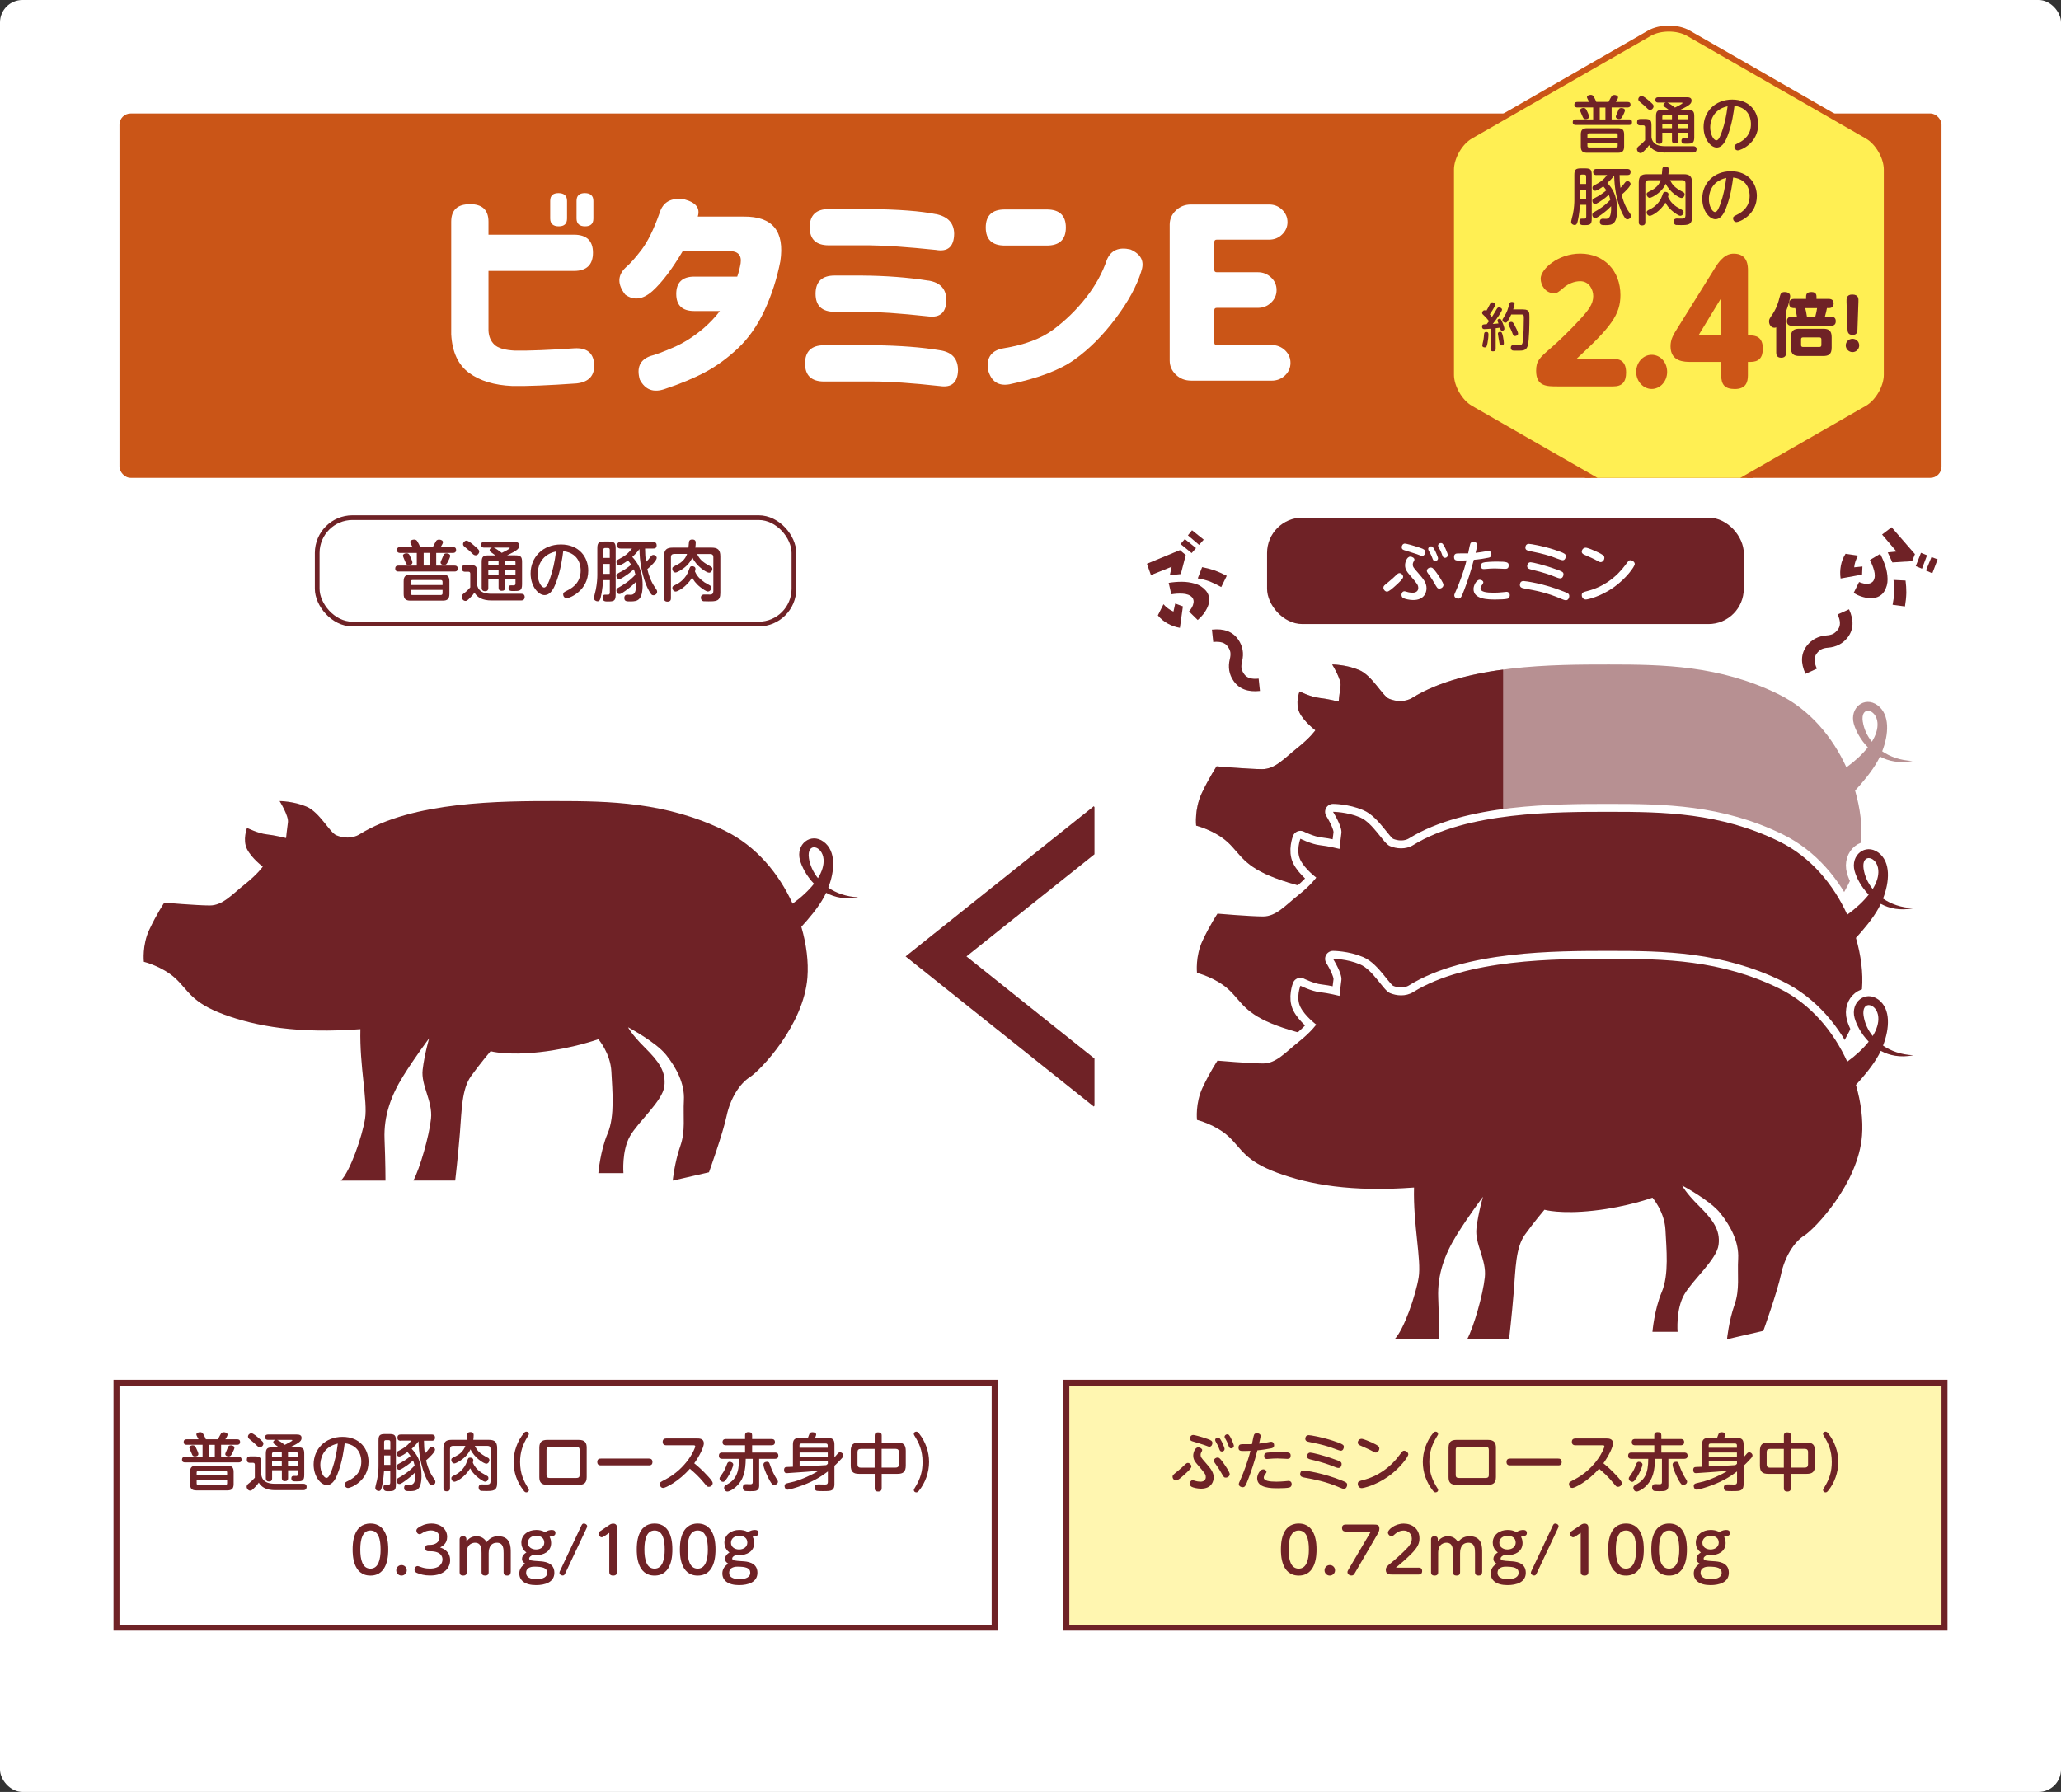 <?xml version="1.0" encoding="UTF-8"?><svg id="_レイヤー_2" xmlns="http://www.w3.org/2000/svg" width="345" height="300" xmlns:xlink="http://www.w3.org/1999/xlink" viewBox="0 0 345 300"><rect x="0" y="0" width="345" height="300" fill="#333333" stroke="none"/><defs><style>.cls-1{stroke:#fff;stroke-linecap:round;stroke-linejoin:round;stroke-width:2.65px;}.cls-1,.cls-2,.cls-3{fill:none;}.cls-4{fill:#ffef53;}.cls-4,.cls-5,.cls-6,.cls-7,.cls-2,.cls-8,.cls-9,.cls-10{stroke-width:0px;}.cls-5{fill:#fff6b0;}.cls-6{fill:#ca5517;}.cls-7{fill:#b79092;}.cls-11{stroke:#6f2226;stroke-width:.79px;}.cls-11,.cls-8{fill:#fff;}.cls-11,.cls-3{stroke-miterlimit:10;}.cls-12{clip-path:url(#clippath-1);}.cls-13{clip-path:url(#clippath);}.cls-9{fill:#6f2226;}.cls-3{stroke:#ca5517;}.cls-10{fill:#cc5517;}</style><clipPath id="clippath"><rect class="cls-2" x="235" width="88" height="80"/></clipPath><clipPath id="clippath-1"><rect class="cls-2" x="197.07" y="110.43" width="54.54" height="59.43"/></clipPath></defs><g id="_レイヤー_3"><rect class="cls-8" width="345" height="300" rx="3.76" ry="3.76"/><rect class="cls-6" x="20" y="19" width="305" height="61" rx="1.87" ry="1.87"/><g class="cls-13"><path class="cls-4" d="M282.62,5.56c-1.79-1.03-4.72-1.03-6.51,0l-29.97,17.2c-1.79,1.03-3.25,3.56-3.25,5.62v34.37c0,2.06,1.46,4.59,3.25,5.62l29.97,17.2c1.79,1.03,4.72,1.03,6.51,0l29.97-17.2c1.79-1.03,3.25-3.56,3.25-5.62V28.38c0-2.06-1.46-4.59-3.25-5.62l-29.97-17.2Z"/><path class="cls-3" d="M282.62,5.56c-1.79-1.03-4.72-1.03-6.51,0l-29.97,17.2c-1.79,1.03-3.25,3.56-3.25,5.62v34.37c0,2.06,1.46,4.59,3.25,5.62l29.97,17.2c1.79,1.03,4.72,1.03,6.51,0l29.97-17.2c1.79-1.03,3.25-3.56,3.25-5.62V28.38c0-2.06-1.46-4.59-3.25-5.62l-29.97-17.2Z"/></g><path class="cls-8" d="M78.67,34.18c2.07,0,3.1.98,3.1,2.94v2.17h14.3c2.12,0,3.19,1.01,3.19,3.02s-1.06,3.05-3.19,3.05h-14.3v10.01c.05.98.39,1.76,1,2.34s1.76.91,3.45.99c2.4.03,5.72-.1,9.97-.39,2.04-.1,3.13.77,3.27,2.63.11,1.93-.87,3.02-2.94,3.25-4.71.33-8.31.48-10.78.43-3-.13-5.41-.86-7.23-2.2-1.82-1.34-2.82-3.49-2.98-6.46v-18.83c0-1.96,1.03-2.94,3.1-2.94h.04ZM92.1,33.64c0-.88.46-1.31,1.39-1.31s1.43.44,1.43,1.31v2.94c0,.88-.46,1.31-1.39,1.31s-1.43-.44-1.43-1.31v-2.94ZM96.51,33.64c0-.88.46-1.31,1.39-1.31s1.43.44,1.43,1.31v2.94c0,.88-.46,1.31-1.39,1.31s-1.43-.44-1.43-1.31v-2.94Z"/><path class="cls-8" d="M116.77,36.26h7.72c4.85-.05,6.89,2.45,6.13,7.5-.57,2.91-1.46,5.65-2.65,8.22-1.2,2.57-2.68,4.67-4.43,6.32-1.76,1.65-3.57,2.98-5.45,3.98-1.88,1.01-4.13,1.95-6.74,2.82-1.93.7-3.35.18-4.25-1.55-.57-1.98.01-3.3,1.76-3.94.82-.21,2.1-.68,3.84-1.43,1.74-.75,3.44-1.83,5.11-3.25,1.01-.88,1.91-1.83,2.7-2.86h-4.29c-2.02,0-3.02-.95-3.02-2.86s1.01-2.9,3.02-2.9h7.19c.25-.72.44-1.47.57-2.24.19-1.34-.44-2.02-1.88-2.05h-7.8c-1.8,3.04-3.49,5.27-5.06,6.69-1.61,1.44-3.13,1.65-4.57.62-1.33-1.7-1.32-3.21.04-4.52.76-.64,1.66-1.65,2.7-3.02,1.03-1.37,2.03-3.39,2.98-6.07.57-1.93,1.99-2.71,4.25-2.32,1.88.52,2.6,1.47,2.16,2.86Z"/><path class="cls-8" d="M157.39,58.65c1.99.31,2.98,1.43,2.98,3.36-.08,2.04-1.08,2.91-2.98,2.63-4.77-.52-8.45-.77-11.07-.77h-8.37c-2.12,0-3.19-1.01-3.19-3.02s1.06-3.05,3.19-3.05h8.37c4.33.05,8.02.34,11.07.85ZM156.66,35.84c2.01.41,3.04,1.51,3.06,3.29-.03,2.17-1.05,3.07-3.06,2.71-4.77-.49-8.47-.75-11.11-.77h-6.82c-2.12,0-3.19-1.01-3.19-3.02s1.06-3.05,3.19-3.05h6.82c4.87.05,8.58.34,11.11.85ZM155.39,46.97c2.01.31,3.02,1.41,3.02,3.29-.03,2.06-1.04,2.96-3.02,2.71-4.77-.52-8.47-.77-11.11-.77h-4.57c-2.12,0-3.19-1.01-3.19-3.02s1.06-3.05,3.19-3.05h4.57c4,.03,7.71.31,11.11.85Z"/><path class="cls-8" d="M168.2,35.07h7.03c2.12,0,3.19,1.01,3.19,3.02s-1.06,3.02-3.19,3.02h-7.03c-2.12,0-3.19-1.01-3.19-3.02s1.06-3.02,3.19-3.02ZM191.03,45.47c-.74,2.4-2.16,5.01-4.27,7.83-2.11,2.82-4.4,5.12-6.86,6.88-2.46,1.77-6.11,3.15-10.93,4.16-1.88.33-3.08-.49-3.59-2.47-.27-2.04.6-3.22,2.61-3.56,3.51-.57,6.29-1.61,8.33-3.13,2.04-1.52,3.86-3.29,5.45-5.32,1.59-2.02,2.77-4.16,3.53-6.4.68-1.57,1.99-2.14,3.92-1.7,1.82.8,2.42,2.04,1.8,3.71Z"/><path class="cls-8" d="M199.35,63.72c-.98,0-1.82-.33-2.51-.99-.69-.66-1.04-1.45-1.04-2.38v-22.74c0-.93.35-1.72,1.04-2.38s1.53-.99,2.51-.99h13.11c.84,0,1.57.29,2.16.87.6.58.9,1.27.9,2.07s-.3,1.49-.9,2.07c-.6.58-1.32.87-2.16.87h-8.78c-.27,0-.41.13-.41.39v4.68c0,.26.14.39.41.39h6.9c.84,0,1.57.29,2.19.87s.92,1.28.92,2.11-.31,1.53-.92,2.11-1.34.87-2.19.87h-6.9c-.27,0-.41.13-.41.39v5.45c0,.26.14.39.41.39h9.19c.87,0,1.61.29,2.23.87.61.58.92,1.28.92,2.11s-.31,1.53-.92,2.11c-.61.58-1.36.87-2.23.87h-13.52Z"/><path class="cls-7" d="M320.12,127.4c-2.05-.1-3.74-.72-5.05-1.62,1.09-2.81,1.35-6.15-.8-7.72-2.17-1.57-4.69.45-3.96,3.1.29,1.05,1.06,2.63,2.36,3.96-.88,1.12-2.09,2.26-3.59,3.35-2.28-5-6.08-9.66-11.4-12.26-9.82-4.81-19.33-4.96-28.37-4.96s-23.91,0-32.9,5.58c-1.25.77-2.81.62-3.9.15-1.09-.46-2.81-3.88-4.99-4.8-2.18-.93-4.52-.93-4.52-.93,0,0,1.56,2.48,1.4,3.57-.16,1.08-.31,2.64-.31,2.64,0,0-1.87-.47-3.28-.62-1.4-.15-3.27-1.08-3.27-1.08,0,0-.78,2.01,0,3.56.78,1.55,2.65,2.94,2.65,2.94,0,0-.85,1.24-3,2.94-2.15,1.71-3.71,3.57-5.89,3.57s-7.64-.47-7.64-.47c0,0-1.25,1.86-2.49,4.5-1.25,2.64-.94,5.42-.94,5.42,0,0,3.12.78,5.3,2.79,2.18,2.02,2.65,4.03,8.11,6.05,5.46,2.01,12.47,3.25,22.92,2.48-.16,6.2,1.25,12.09.78,15.03-.47,2.95-2.49,8.84-4.05,10.38h7.48s0-3.1-.16-6.97c-.15-3.87,1.09-7.29,3.12-10.54,2.03-3.25,4.37-6.35,4.37-6.35,0,0-.78,2.63-1.09,5.27-.31,2.63,1.72,5.27,1.4,8.21-.31,2.95-1.87,8.37-2.96,10.38h7.02s.47-4.03.78-7.9c.31-3.87.31-7.44,1.87-9.61,1.56-2.17,3.27-4.18,3.27-4.18,0,0,2.65.78,8.26.15,5.61-.62,9.82-2.17,9.82-2.17,0,0,2.03,2.32,2.18,5.42.15,3.1.62,7.44-.62,10.38-1.25,2.94-1.56,6.66-1.56,6.66h4.21s-.31-3.72,1.09-6.2c1.4-2.48,5.46-5.89,5.77-8.37.31-2.48-.94-4.18-3.28-6.51-2.34-2.32-2.8-3.41-2.8-3.41,0,0,4.68,2.48,6.39,4.65,1.72,2.17,3.12,4.8,2.97,7.59-.16,2.79.31,5.11-.62,7.75-.94,2.64-1.25,5.74-1.25,5.74l6.08-1.4s2.34-6.51,2.96-9.45c.62-2.94,2.18-5.43,3.9-6.51,1.72-1.08,9.04-8.68,9.66-16.73.2-2.57-.15-5.52-1.02-8.49,1.14-1.23,2.84-3.22,3.83-5.04.11-.21.22-.43.33-.66,1.44.78,3.23,1.17,5.42.75M311.82,120.85c-.43-2.79,2.28-2.18,2.46.16.08.99-.26,2.07-.94,3.17-.83-1.03-1.34-2.2-1.51-3.33"/><g class="cls-12"><path class="cls-9" d="M320.12,127.4c-2.05-.1-3.74-.72-5.05-1.62,1.09-2.81,1.35-6.15-.8-7.72-2.17-1.57-4.69.45-3.96,3.1.29,1.05,1.06,2.63,2.36,3.96-.88,1.12-2.09,2.26-3.59,3.35-2.28-5-6.08-9.66-11.4-12.26-9.82-4.81-19.33-4.96-28.37-4.96s-23.91,0-32.9,5.58c-1.25.77-2.81.62-3.9.15-1.09-.46-2.81-3.88-4.99-4.8-2.18-.93-4.52-.93-4.52-.93,0,0,1.56,2.48,1.4,3.57-.16,1.08-.31,2.64-.31,2.64,0,0-1.87-.47-3.28-.62-1.4-.15-3.27-1.08-3.27-1.08,0,0-.78,2.01,0,3.56.78,1.55,2.65,2.94,2.65,2.94,0,0-.85,1.24-3,2.94-2.15,1.71-3.71,3.57-5.89,3.57s-7.64-.47-7.64-.47c0,0-1.25,1.86-2.49,4.5-1.25,2.64-.94,5.42-.94,5.42,0,0,3.12.78,5.3,2.79,2.18,2.02,2.65,4.03,8.11,6.05,5.46,2.01,12.47,3.25,22.92,2.48-.16,6.2,1.25,12.09.78,15.03-.47,2.95-2.49,8.84-4.05,10.38h7.48s0-3.1-.16-6.97c-.15-3.87,1.09-7.29,3.12-10.54,2.03-3.25,4.37-6.35,4.37-6.35,0,0-.78,2.63-1.09,5.27-.31,2.63,1.72,5.27,1.4,8.21-.31,2.95-1.87,8.37-2.96,10.38h7.02s.47-4.03.78-7.9c.31-3.87.31-7.44,1.87-9.61,1.56-2.17,3.27-4.18,3.27-4.18,0,0,2.65.78,8.26.15,5.61-.62,9.82-2.17,9.82-2.17,0,0,2.03,2.32,2.18,5.42.15,3.1.62,7.44-.62,10.38-1.25,2.94-1.56,6.66-1.56,6.66h4.21s-.31-3.72,1.09-6.2c1.4-2.48,5.46-5.89,5.77-8.37.31-2.48-.94-4.18-3.28-6.51-2.34-2.32-2.8-3.41-2.8-3.41,0,0,4.68,2.48,6.39,4.65,1.72,2.17,3.12,4.8,2.97,7.59-.16,2.79.31,5.11-.62,7.75-.94,2.64-1.25,5.74-1.25,5.74l6.08-1.4s2.34-6.51,2.96-9.45c.62-2.94,2.18-5.43,3.9-6.51,1.72-1.08,9.04-8.68,9.66-16.73.2-2.57-.15-5.52-1.02-8.49,1.14-1.23,2.84-3.22,3.83-5.04.11-.21.22-.43.33-.66,1.44.78,3.23,1.17,5.42.75M311.82,120.85c-.43-2.79,2.28-2.18,2.46.16.08.99-.26,2.07-.94,3.17-.83-1.03-1.34-2.2-1.51-3.33"/></g><path class="cls-9" d="M143.69,150.23c-2.04-.1-3.73-.72-5.04-1.62,1.09-2.8,1.35-6.14-.79-7.7-2.16-1.57-4.68.45-3.95,3.09.29,1.05,1.06,2.62,2.35,3.95-.88,1.12-2.08,2.25-3.58,3.34-2.27-4.99-6.06-9.64-11.37-12.23-9.8-4.8-19.29-4.95-28.31-4.95s-23.86,0-32.82,5.57c-1.24.77-2.8.62-3.89.15-1.09-.46-2.8-3.87-4.98-4.79-2.18-.93-4.51-.93-4.51-.93,0,0,1.55,2.48,1.4,3.56-.16,1.08-.31,2.63-.31,2.63,0,0-1.87-.47-3.27-.62-1.4-.15-3.27-1.08-3.27-1.08,0,0-.78,2.01,0,3.55.78,1.55,2.64,2.94,2.64,2.94,0,0-.85,1.24-2.99,2.94-2.14,1.7-3.7,3.56-5.88,3.56s-7.62-.47-7.62-.47c0,0-1.25,1.85-2.49,4.49-1.25,2.63-.93,5.41-.93,5.41,0,0,3.11.77,5.29,2.78,2.18,2.01,2.64,4.02,8.09,6.03,5.45,2.01,12.45,3.25,22.87,2.47-.16,6.18,1.24,12.06.78,14.99-.47,2.94-2.49,8.82-4.05,10.36h7.47s0-3.09-.16-6.96c-.15-3.86,1.09-7.27,3.11-10.52,2.02-3.25,4.36-6.34,4.36-6.34,0,0-.78,2.63-1.09,5.26-.31,2.63,1.71,5.26,1.4,8.19-.31,2.94-1.87,8.35-2.95,10.36h7s.47-4.02.78-7.89c.31-3.87.31-7.42,1.87-9.59,1.56-2.17,3.27-4.17,3.27-4.17,0,0,2.65.77,8.24.15,5.6-.62,9.8-2.16,9.8-2.16,0,0,2.02,2.32,2.18,5.41.15,3.09.62,7.42-.62,10.36-1.25,2.93-1.56,6.65-1.56,6.65h4.2s-.31-3.71,1.09-6.18c1.4-2.47,5.45-5.87,5.76-8.35.31-2.47-.93-4.17-3.27-6.49-2.33-2.32-2.8-3.4-2.8-3.4,0,0,4.67,2.48,6.38,4.64,1.71,2.16,3.11,4.79,2.96,7.58-.16,2.79.31,5.1-.62,7.73-.93,2.63-1.25,5.72-1.25,5.72l6.07-1.39s2.33-6.49,2.95-9.43c.62-2.94,2.18-5.41,3.89-6.5,1.71-1.08,9.02-8.66,9.64-16.69.2-2.56-.15-5.5-1.02-8.48,1.14-1.23,2.84-3.21,3.82-5.03.11-.21.22-.43.33-.66,1.44.77,3.23,1.17,5.41.75M135.41,143.7c-.43-2.78,2.27-2.17,2.45.16.08.99-.26,2.06-.94,3.16-.82-1.03-1.34-2.19-1.51-3.32"/><path class="cls-1" d="M320.26,152.06c-2.05-.1-3.74-.72-5.05-1.62,1.09-2.81,1.35-6.15-.8-7.72-2.17-1.57-4.69.45-3.96,3.1.29,1.05,1.06,2.63,2.36,3.96-.88,1.12-2.09,2.26-3.59,3.35-2.28-5-6.08-9.66-11.4-12.26-9.82-4.81-19.33-4.96-28.37-4.96s-23.91,0-32.9,5.58c-1.25.77-2.81.62-3.9.15-1.09-.46-2.81-3.88-4.99-4.8-2.18-.93-4.52-.93-4.52-.93,0,0,1.56,2.48,1.4,3.57-.16,1.08-.31,2.64-.31,2.64,0,0-1.87-.47-3.28-.62-1.4-.15-3.27-1.08-3.27-1.08,0,0-.78,2.01,0,3.56.78,1.55,2.65,2.94,2.65,2.94,0,0-.85,1.24-3,2.94-2.15,1.71-3.71,3.57-5.89,3.57s-7.64-.47-7.64-.47c0,0-1.25,1.86-2.49,4.5-1.25,2.64-.94,5.42-.94,5.42,0,0,3.12.78,5.3,2.79,2.18,2.02,2.65,4.03,8.11,6.05,5.46,2.01,12.47,3.25,22.92,2.48-.16,6.2,1.25,12.09.78,15.03-.47,2.95-2.49,8.84-4.05,10.38h7.48s0-3.1-.16-6.97c-.15-3.87,1.09-7.29,3.12-10.54,2.03-3.25,4.37-6.35,4.37-6.35,0,0-.78,2.63-1.09,5.27-.31,2.63,1.72,5.27,1.4,8.21-.31,2.95-1.87,8.37-2.96,10.38h7.02s.47-4.03.78-7.9c.31-3.87.31-7.44,1.87-9.61,1.56-2.17,3.27-4.18,3.27-4.18,0,0,2.65.78,8.26.15,5.61-.62,9.82-2.17,9.82-2.17,0,0,2.03,2.32,2.18,5.42.15,3.1.62,7.44-.62,10.38-1.25,2.94-1.56,6.66-1.56,6.66h4.21s-.31-3.72,1.09-6.2c1.4-2.48,5.46-5.89,5.77-8.37.31-2.48-.94-4.18-3.28-6.51-2.34-2.32-2.8-3.41-2.8-3.41,0,0,4.68,2.48,6.39,4.65,1.72,2.17,3.12,4.8,2.97,7.59-.16,2.79.31,5.11-.62,7.75-.94,2.64-1.25,5.74-1.25,5.74l6.08-1.4s2.34-6.51,2.96-9.45c.62-2.94,2.18-5.43,3.9-6.51,1.72-1.08,9.04-8.68,9.66-16.73.2-2.57-.15-5.52-1.02-8.49,1.14-1.23,2.84-3.22,3.83-5.04.11-.21.22-.43.33-.66,1.44.78,3.23,1.17,5.42.75M311.96,145.51c-.43-2.79,2.28-2.18,2.46.16.08.99-.26,2.07-.94,3.17-.83-1.03-1.34-2.2-1.51-3.33"/><path class="cls-9" d="M320.26,152.06c-2.05-.1-3.74-.72-5.05-1.62,1.09-2.81,1.35-6.15-.8-7.72-2.17-1.57-4.69.45-3.96,3.1.29,1.05,1.06,2.63,2.36,3.96-.88,1.12-2.09,2.26-3.59,3.35-2.28-5-6.08-9.66-11.4-12.26-9.82-4.81-19.33-4.96-28.37-4.96s-23.91,0-32.9,5.58c-1.25.77-2.81.62-3.9.15-1.09-.46-2.81-3.88-4.99-4.8-2.18-.93-4.52-.93-4.52-.93,0,0,1.56,2.48,1.4,3.57-.16,1.08-.31,2.64-.31,2.64,0,0-1.87-.47-3.28-.62-1.4-.15-3.27-1.08-3.27-1.08,0,0-.78,2.01,0,3.56.78,1.55,2.65,2.94,2.65,2.94,0,0-.85,1.24-3,2.94-2.15,1.71-3.71,3.57-5.89,3.57s-7.64-.47-7.64-.47c0,0-1.25,1.86-2.49,4.5-1.25,2.64-.94,5.42-.94,5.42,0,0,3.12.78,5.3,2.79,2.18,2.02,2.65,4.03,8.11,6.05,5.46,2.01,12.47,3.25,22.92,2.48-.16,6.2,1.25,12.09.78,15.03-.47,2.95-2.49,8.84-4.05,10.38h7.48s0-3.1-.16-6.97c-.15-3.87,1.09-7.29,3.12-10.54,2.03-3.25,4.37-6.35,4.37-6.35,0,0-.78,2.63-1.09,5.27-.31,2.63,1.72,5.27,1.4,8.21-.31,2.95-1.87,8.37-2.96,10.38h7.02s.47-4.03.78-7.9c.31-3.87.31-7.44,1.87-9.61,1.56-2.17,3.27-4.18,3.27-4.18,0,0,2.65.78,8.26.15,5.61-.62,9.82-2.17,9.82-2.17,0,0,2.03,2.32,2.18,5.42.15,3.1.62,7.44-.62,10.38-1.25,2.94-1.56,6.66-1.56,6.66h4.21s-.31-3.72,1.09-6.2c1.4-2.48,5.46-5.89,5.77-8.37.31-2.48-.94-4.18-3.28-6.51-2.34-2.32-2.8-3.41-2.8-3.41,0,0,4.68,2.48,6.39,4.65,1.72,2.17,3.12,4.8,2.97,7.59-.16,2.79.31,5.11-.62,7.75-.94,2.64-1.25,5.74-1.25,5.74l6.08-1.4s2.34-6.51,2.96-9.45c.62-2.94,2.18-5.43,3.9-6.51,1.72-1.08,9.04-8.68,9.66-16.73.2-2.57-.15-5.52-1.02-8.49,1.14-1.23,2.84-3.22,3.83-5.04.11-.21.22-.43.33-.66,1.44.78,3.23,1.17,5.42.75M311.96,145.51c-.43-2.79,2.28-2.18,2.46.16.08.99-.26,2.07-.94,3.17-.83-1.03-1.34-2.2-1.51-3.33"/><path class="cls-1" d="M320.26,176.67c-2.05-.1-3.74-.72-5.05-1.62,1.09-2.81,1.35-6.15-.8-7.72-2.17-1.57-4.69.45-3.96,3.1.29,1.05,1.06,2.63,2.36,3.96-.88,1.12-2.09,2.26-3.59,3.35-2.28-5-6.08-9.66-11.4-12.26-9.82-4.81-19.33-4.96-28.37-4.96s-23.91,0-32.9,5.58c-1.25.77-2.81.62-3.9.15-1.09-.46-2.81-3.88-4.99-4.8-2.18-.93-4.52-.93-4.52-.93,0,0,1.56,2.48,1.4,3.57-.16,1.08-.31,2.64-.31,2.64,0,0-1.87-.47-3.28-.62-1.4-.15-3.27-1.08-3.27-1.08,0,0-.78,2.01,0,3.56.78,1.55,2.65,2.94,2.65,2.94,0,0-.85,1.24-3,2.94-2.15,1.71-3.71,3.57-5.89,3.57s-7.64-.47-7.64-.47c0,0-1.25,1.86-2.49,4.5-1.25,2.64-.94,5.42-.94,5.42,0,0,3.12.78,5.3,2.79,2.18,2.02,2.65,4.03,8.11,6.05,5.46,2.01,12.47,3.25,22.92,2.48-.16,6.2,1.25,12.09.78,15.03-.47,2.95-2.49,8.84-4.05,10.38h7.48s0-3.1-.16-6.97c-.15-3.87,1.09-7.29,3.12-10.54,2.03-3.25,4.37-6.35,4.37-6.35,0,0-.78,2.63-1.09,5.27-.31,2.63,1.72,5.27,1.4,8.21-.31,2.95-1.87,8.37-2.96,10.38h7.02s.47-4.03.78-7.9c.31-3.87.31-7.44,1.87-9.61,1.56-2.17,3.27-4.18,3.27-4.18,0,0,2.65.78,8.26.15,5.61-.62,9.82-2.17,9.82-2.17,0,0,2.03,2.32,2.18,5.42.15,3.1.62,7.44-.62,10.38-1.25,2.94-1.56,6.66-1.56,6.66h4.21s-.31-3.72,1.09-6.2c1.4-2.48,5.46-5.89,5.77-8.37.31-2.48-.94-4.18-3.28-6.51-2.34-2.32-2.8-3.41-2.8-3.41,0,0,4.68,2.48,6.39,4.65,1.72,2.17,3.12,4.8,2.97,7.59-.16,2.79.31,5.11-.62,7.75-.94,2.64-1.25,5.74-1.25,5.74l6.08-1.4s2.34-6.51,2.96-9.45c.62-2.94,2.18-5.43,3.9-6.51,1.72-1.08,9.04-8.68,9.66-16.73.2-2.57-.15-5.52-1.02-8.49,1.14-1.23,2.84-3.22,3.83-5.04.11-.21.22-.43.33-.66,1.44.78,3.23,1.17,5.42.75M311.96,170.12c-.43-2.79,2.28-2.18,2.46.16.08.99-.26,2.07-.94,3.17-.83-1.03-1.34-2.2-1.51-3.33"/><path class="cls-9" d="M320.26,176.67c-2.05-.1-3.74-.72-5.05-1.62,1.09-2.81,1.35-6.15-.8-7.72-2.17-1.57-4.69.45-3.96,3.1.29,1.05,1.06,2.63,2.36,3.96-.88,1.12-2.09,2.26-3.59,3.35-2.28-5-6.08-9.66-11.4-12.26-9.82-4.81-19.33-4.96-28.37-4.96s-23.91,0-32.9,5.58c-1.25.77-2.81.62-3.9.15-1.09-.46-2.81-3.88-4.99-4.8-2.18-.93-4.52-.93-4.52-.93,0,0,1.56,2.48,1.4,3.57-.16,1.08-.31,2.64-.31,2.64,0,0-1.87-.47-3.28-.62-1.4-.15-3.27-1.08-3.27-1.08,0,0-.78,2.01,0,3.56.78,1.55,2.65,2.94,2.65,2.94,0,0-.85,1.24-3,2.94-2.15,1.71-3.71,3.57-5.89,3.57s-7.64-.47-7.64-.47c0,0-1.25,1.86-2.49,4.5-1.25,2.64-.94,5.42-.94,5.42,0,0,3.12.78,5.3,2.79,2.18,2.02,2.65,4.03,8.11,6.05,5.46,2.01,12.47,3.25,22.92,2.48-.16,6.2,1.25,12.09.78,15.03-.47,2.95-2.49,8.84-4.05,10.38h7.48s0-3.1-.16-6.97c-.15-3.87,1.09-7.29,3.12-10.54,2.03-3.25,4.37-6.35,4.37-6.35,0,0-.78,2.63-1.09,5.27-.31,2.63,1.72,5.27,1.4,8.21-.31,2.95-1.87,8.37-2.96,10.38h7.02s.47-4.03.78-7.9c.31-3.87.31-7.44,1.87-9.61,1.56-2.17,3.27-4.18,3.27-4.18,0,0,2.65.78,8.26.15,5.61-.62,9.82-2.17,9.82-2.17,0,0,2.03,2.32,2.18,5.42.15,3.1.62,7.44-.62,10.38-1.25,2.94-1.56,6.66-1.56,6.66h4.21s-.31-3.72,1.09-6.2c1.4-2.48,5.46-5.89,5.77-8.37.31-2.48-.94-4.18-3.28-6.51-2.34-2.32-2.8-3.41-2.8-3.41,0,0,4.68,2.48,6.39,4.65,1.72,2.17,3.12,4.8,2.97,7.59-.16,2.79.31,5.11-.62,7.75-.94,2.64-1.25,5.74-1.25,5.74l6.08-1.4s2.34-6.51,2.96-9.45c.62-2.94,2.18-5.43,3.9-6.51,1.72-1.08,9.04-8.68,9.66-16.73.2-2.57-.15-5.52-1.02-8.49,1.14-1.23,2.84-3.22,3.83-5.04.11-.21.22-.43.33-.66,1.44.78,3.23,1.17,5.42.75M311.96,170.12c-.43-2.79,2.28-2.18,2.46.16.08.99-.26,2.07-.94,3.17-.83-1.03-1.34-2.2-1.51-3.33"/><polygon class="cls-9" points="183.21 177.22 161.78 160.12 183.21 143.02 183.21 135.14 183.1 134.97 151.59 160.12 183.1 185.26 183.21 185.1 183.21 177.22"/><rect class="cls-11" x="53.1" y="86.66" width="79.8" height="17.82" rx="5.91" ry="5.91"/><path class="cls-9" d="M72.46,91.58c.11-.22.47-.92.57-1.05.12-.14.3-.19.47-.19.11,0,.28.02.42.1.19.09.23.22.23.37,0,.16-.27.59-.39.78h2.07c.13,0,.52,0,.52.48s-.39.5-.52.5h-2.81v2.12h3.08c.12,0,.52,0,.52.49s-.36.5-.52.5h-9.42c-.12,0-.52,0-.52-.49s.38-.5.52-.5h3.09v-2.12h-2.79c-.11,0-.53,0-.53-.49s.4-.49.53-.49h2.07c-.04-.09-.08-.19-.19-.38-.07-.12-.19-.35-.19-.48,0-.27.37-.4.66-.4.21,0,.39.08.5.25.19.29.46.85.5,1h2.12ZM68.62,93.07c.12.25.42.89.42,1.09,0,.41-.5.44-.6.44-.38,0-.46-.21-.56-.47-.07-.18-.43-.93-.43-1.1,0-.3.41-.41.57-.41.37,0,.46.14.6.44ZM75.23,99.44c0,.85-.36,1.12-1.11,1.12h-5.42c-.79,0-1.13-.29-1.13-1.12v-2.12c0-.82.32-1.11,1.13-1.11h5.42c.76,0,1.11.25,1.11,1.11v2.12ZM74.08,97.94v-.52c0-.21-.1-.31-.3-.31h-4.75c-.25,0-.3.16-.3.31v.52h5.35ZM74.08,98.76h-5.35v.55c0,.18.06.31.3.31h4.75c.21,0,.3-.11.3-.31v-.55ZM71.92,92.56h-1v2.12h1v-2.12ZM75.37,93.05c0,.24-.33.88-.48,1.15-.12.21-.23.39-.57.39-.22,0-.57-.13-.57-.41,0-.11.02-.16.22-.6.04-.1.21-.53.26-.62.09-.18.18-.32.53-.32.2,0,.6.11.6.41Z"/><path class="cls-9" d="M82.28,100.53c-1.48,0-2.39-.49-2.86-1.32-.19.29-.32.47-.72.86-.41.42-.56.54-.78.54-.37,0-.64-.38-.64-.69,0-.28.17-.43.45-.64.35-.25.8-.71.99-.94v-2.27c0-.09,0-.35-.31-.35h-.55c-.39,0-.55-.22-.55-.53,0-.42.17-.6.58-.6h.81c.95,0,1.15.24,1.15,1.14v2.08c.08.45.26,1.6,2.4,1.6h5.01c.26,0,.57.1.57.53,0,.09,0,.59-.58.59h-4.96ZM78.1,90.52c.35,0,1.03.61,1.4.93.16.14.55.47.65.64.06.09.07.17.07.24,0,.33-.3.64-.59.64-.26,0-.41-.13-.67-.4-.23-.23-.72-.66-.96-.84-.28-.22-.49-.38-.49-.62,0-.33.3-.6.59-.6ZM82.94,92.99c-.32-.24-.61-.45-.72-.52-.12-.08-.26-.18-.26-.39,0-.01.01-.28.4-.4h-1.33c-.21,0-.5-.06-.5-.48,0-.47.39-.47.51-.47h4.99c.3,0,.89,0,.89.56,0,.52-.21.83-2.05,1.68h1.37c.93,0,1.15.23,1.15,1.12v3.73c0,1.11-.4,1.13-1.4,1.13-.52,0-.86,0-.86-.53,0-.14.03-.37.28-.42.08-.02.47,0,.56,0,.11,0,.32,0,.32-.33v-.66h-1.74v1.37c0,.42-.21.53-.57.53-.5,0-.52-.34-.52-.53v-1.37h-1.72v1.43c0,.4-.21.54-.55.54-.56,0-.56-.44-.56-.56v-4.32c0-.94.28-1.12,1.18-1.12h1.11ZM83.46,94.62v-.78h-1.42c-.25,0-.3.14-.3.31v.47h1.72ZM83.46,95.43h-1.72v.79h1.72v-.79ZM82.65,91.68c.32.11.94.57,1.34.88.25-.11,1.34-.65,1.34-.8,0-.08-.09-.08-.16-.08h-2.52ZM84.55,94.62h1.74v-.47c0-.2-.09-.31-.31-.31h-1.43v.78ZM86.29,95.43h-1.74v.79h1.74v-.79Z"/><path class="cls-9" d="M93,97.74c-.27.67-.8,1.89-1.86,1.89-1,0-2.32-1.44-2.32-3.63,0-2.67,2.01-4.85,5.07-4.85s4.58,2.13,4.58,4.38c0,3.36-3.1,4.62-3.59,4.62-.39,0-.61-.33-.61-.64,0-.29.09-.35.69-.65,1.16-.57,2.24-1.53,2.24-3.34,0-.47-.04-2.89-2.92-3.25-.11.91-.4,3.26-1.28,5.47ZM90,96.06c0,1.25.6,2.3,1.09,2.3.43,0,.78-.94,1.03-1.67.41-1.19.74-2.6.96-4.37-2.85.61-3.08,3.05-3.08,3.73Z"/><path class="cls-9" d="M100.96,97.1c-.1,1.68-.36,2.76-.42,3-.09.31-.18.57-.51.57-.23,0-.61-.16-.61-.55,0-.16.27-1.16.31-1.38.21-1.02.26-1.99.26-2.45v-4.49c0-.91.22-1.14,1.15-1.14h.77c.94,0,1.15.23,1.15,1.14v7.75c0,1.1-.33,1.15-1.36,1.15-.37,0-.83,0-.83-.64,0-.5.26-.5.54-.5.17,0,.46,0,.51-.02.13-.07.16-.2.16-.35v-2.07h-1.1ZM102.07,93.4v-1.35c0-.19-.09-.31-.31-.31h-.47c-.21,0-.3.12-.3.31v1.35h1.08ZM100.99,94.41v1.67h1.08v-1.67h-1.08ZM103.89,91.83c-.16,0-.58,0-.58-.53,0-.5.33-.55.58-.55h5.45c.16,0,.58,0,.58.54s-.38.54-.58.54h-1.36c.01.75.04,1.51.16,2.26.39-.39.42-.44.78-.91.08-.11.21-.28.47-.28.28,0,.54.23.54.51,0,.41-.99,1.4-1.57,1.87.42,1.86,1.1,2.8,1.44,3.29.11.17.2.3.2.5,0,.34-.31.59-.6.59s-.41-.11-.79-.8c-.59-1.07-1.05-2.63-1.25-3.76-.25-1.36-.27-1.88-.32-3.18-.38.53-.77.93-1.2,1.32.84.89,1.73,2.13,1.73,4.69s-.85,2.76-2,2.76c-.7,0-1.06,0-1.06-.59,0-.43.28-.54.49-.54.1,0,.51.02.59.02.2,0,.45-.04.65-.34.15-.23.31-.84.27-1.89-.42.45-.86.86-1.79,1.54-.71.51-.86.56-1.04.56-.31,0-.5-.32-.5-.59,0-.29.2-.4.38-.5.67-.38,1.76-1.01,2.81-2.15-.11-.5-.22-.76-.28-.9-.15.13-.5.48-1.05.86-.32.23-1.1.78-1.37.78-.38,0-.49-.4-.49-.55,0-.29.07-.32.9-.76.33-.18,1.01-.6,1.58-1.11-.2-.29-.36-.49-.55-.7-.32.24-1.1.79-1.44.79-.37,0-.48-.35-.48-.53,0-.27.16-.35.31-.43,1.16-.59,1.67-1.02,2.29-1.83h-1.88Z"/><path class="cls-9" d="M116.68,92.75c.4.76.75,1.29,2.25,2.06.14.08.32.18.32.43,0,.23-.18.64-.56.64-.45,0-2.14-1.11-2.78-2.53-.16.31-.5,1.02-1.38,1.71-.43.34-1.18.79-1.46.79-.3,0-.53-.33-.53-.62s.1-.32.82-.69c.51-.25,1.32-.8,1.65-1.8h-2.15c-.35,0-.55.16-.55.54v6.86c0,.23-.03.59-.59.59s-.57-.42-.57-.59v-7c0-1.14.48-1.46,1.46-1.46h2.63c.01-.13.07-.8.09-.94.02-.13.07-.42.56-.42.57,0,.57.4.57.53,0,.27-.03.58-.07.83h2.72c1.01,0,1.47.34,1.47,1.46v6.13c0,1.41-.72,1.41-2.02,1.41-.15,0-.7-.01-.81-.02-.21-.03-.43-.24-.43-.6,0-.5.42-.52.52-.53.15-.01.85.01,1,.01.41,0,.57-.19.57-.61v-5.64c0-.39-.2-.54-.55-.54h-2.2ZM117.87,97.46c.16.11.95.51,1.08.63.1.09.12.22.12.31,0,.27-.21.63-.58.63-.29,0-.94-.48-1.25-.72-.86-.68-1.17-1.24-1.37-1.62-1.03,1.68-2.5,2.35-2.75,2.35-.37,0-.57-.35-.57-.6,0-.29.13-.34.7-.62.48-.23,1.58-.96,2.05-2.35.19-.54.23-.68.56-.68.23,0,.56.11.56.45,0,.13-.04.25-.09.43.21.49.59,1.13,1.54,1.77Z"/><rect class="cls-9" x="212.1" y="86.66" width="79.8" height="17.82" rx="5.91" ry="5.91"/><path class="cls-8" d="M231.58,98.37c0-.27.09-.33.87-.96.61-.5.84-.72,1.38-1.24.13-.12.27-.22.43-.22.32,0,.62.33.62.63,0,.32-.71.96-1.25,1.45-.52.48-1.14,1.02-1.45,1.02s-.61-.33-.61-.68ZM235.09,98.99c.11,0,.26.04.47.11.23.08.62.13.91.13.71,0,.94-.43.94-.76,0-.54-.13-.69-1.47-2.25-.41-.49-.74-.88-.74-1.6,0-.49.3-1.43.87-1.43.35,0,.7.24.7.49,0,.09-.03.18-.18.42-.04.08-.1.22-.1.39,0,.4.13.56.83,1.35,1.01,1.15,1.47,1.75,1.47,2.65,0,.71-.38,1.97-2.23,1.97-.62,0-1.4-.18-1.68-.34-.25-.14-.28-.42-.28-.55,0-.31.21-.58.49-.58ZM235.19,91.01c.2,0,1.27.27,2.56.71.59.21.83.34.83.7,0,.24-.15.65-.52.65-.12,0-.22-.03-.87-.29-.33-.13-2-.62-2.18-.69-.32-.11-.37-.3-.37-.51,0-.18.14-.58.56-.58ZM240.05,97.54c-.29-.53-.69-1.1-1.06-1.62-.07-.09-.14-.22-.14-.35,0-.33.35-.56.64-.56s.42.13.94.82c.37.51,1.2,1.73,1.2,2.09,0,.34-.32.62-.69.62-.31,0-.36-.07-.88-1ZM240.72,93.48c0,.25-.21.45-.46.45-.3,0-.37-.16-.5-.52-.18-.49-.39-.86-.58-1.19-.04-.08-.11-.21-.11-.32,0-.18.17-.43.49-.43.07,0,.11,0,.16.02.33.14,1,1.74,1,1.98ZM242.36,92.92c0,.25-.21.47-.46.47-.3,0-.38-.16-.5-.52-.18-.52-.36-.86-.58-1.24-.03-.07-.1-.2-.1-.28,0-.18.17-.43.49-.43.07,0,.11,0,.17.02.32.14.98,1.75.98,1.98Z"/><path class="cls-8" d="M245.19,98.54c-.57,1.5-.67,1.68-1.09,1.68-.22,0-.66-.14-.66-.55,0-.13.03-.2.42-1.09.36-.82,1.13-2.76,1.63-4.76-.6.03-1.09.03-1.2.03-.59,0-.89-.04-.89-.6,0-.41.21-.6.62-.6.33,0,1.46,0,1.74-.01.06-.25.25-1.3.36-1.61.04-.12.17-.31.49-.31.35,0,.67.18.67.49,0,.19-.2,1.04-.27,1.34.64-.07,1.19-.16,1.63-.24.07-.01.38-.09.48-.09.41,0,.53.34.53.62,0,.41-.3.49-.5.53-.43.1-1.58.29-2.44.35-.55,2.14-1.1,3.71-1.52,4.81ZM247.7,97.06c.3,0,.6.2.6.44,0,.12-.09.27-.27.5-.11.14-.2.33-.2.52,0,.58,1,.71,2.23.71.49,0,1.13-.04,1.46-.08.1-.01.58-.07.68-.07.22,0,.53.13.53.58,0,.24-.11.5-.4.58-.35.1-1.29.13-1.98.13-1.2,0-3.69,0-3.69-1.76,0-.58.48-1.55,1.04-1.55ZM248.52,94.13c.33-.04,1.18-.11,2.06-.11,1.75,0,1.97.13,1.97.64,0,.4-.18.58-.59.58-.04,0-.51-.02-.61-.03-.45-.02-.81-.04-1.1-.04-.46,0-.96.02-1.39.07-.32.03-.36.03-.45.03-.18,0-.51,0-.51-.53,0-.4.21-.54.62-.6Z"/><path class="cls-8" d="M255,97.27c.28,0,3.46.41,6.87,1.81.61.25.82.33.82.72,0,.27-.18.69-.55.69-.23,0-.42-.08-.76-.22-2.5-1.09-4.49-1.43-6.12-1.73-.46-.08-.84-.17-.84-.63,0-.09.03-.63.57-.63ZM255.92,91.05c.29,0,2.27.33,4.22.96,1.97.63,1.97.81,1.97,1.11,0,.21-.12.67-.52.67-.31,0-1.62-.54-1.88-.63-1.5-.48-2.7-.71-3.57-.89-.43-.09-.8-.16-.8-.6,0-.09.03-.62.58-.62ZM260.49,95.31c1,.37,1.23.45,1.23.84,0,.25-.15.68-.54.68-.23,0-.43-.08-1.21-.39-.41-.17-1.53-.59-3.58-1.07-.41-.1-.75-.18-.75-.61,0-.25.16-.63.58-.63.29,0,2.35.48,4.27,1.19Z"/><path class="cls-8" d="M273.65,94.43c0,.41-1.45,2.46-3.62,3.97-2.13,1.48-4.24,1.97-4.57,1.97-.43,0-.68-.37-.68-.73,0-.44.25-.51.93-.69,2.6-.65,4.85-2.26,6.42-4.43.49-.67.55-.73.81-.73s.71.27.71.64ZM267.07,92.27c1.48.66,1.49.87,1.49,1.13,0,.39-.31.71-.62.71-.18,0-.35-.1-.57-.23-.5-.29-1.39-.68-2.11-.99-.22-.1-.48-.21-.48-.53,0-.3.25-.67.67-.67.33,0,1.53.53,1.62.58Z"/><path class="cls-9" d="M193.81,103.04l.95-1.88c.47.54,1.03.95,1.67,1.23l.3-1.35,1.28.48-.5,3.59c-.72-.12-1.4-.36-2.03-.71-.64-.35-1.19-.8-1.66-1.37ZM191.99,94.38l5.52-2.28.98.82-.83,3.19-1.84.2.31-1.42-3.47,1.39-.67-1.9ZM195.63,97.58c.73-.12,1.46-.18,2.21-.18s1.48.11,2.21.32c.73.21,1.34.61,1.84,1.2.31.38.48.8.51,1.28.04.48-.04.94-.23,1.37-.19.44-.43.85-.71,1.22-.29.37-.61.71-.97,1.01l-1.46-1.43c.18-.2.34-.42.48-.66.14-.24.23-.5.28-.78.05-.28,0-.55-.15-.82-.2-.25-.45-.43-.75-.54-.3-.11-.61-.17-.93-.18-.32-.02-.63-.01-.94,0-.31.02-.63.06-.95.11l-.44-1.93ZM205.35,96.41l-.92,1.87c-.62-.35-1.27-.66-1.94-.94-.65-.23-1.31-.4-1.99-.51l.73-1.88c.68.13,1.34.3,2,.52.73.26,1.43.57,2.12.93ZM199.47,92.59l-1.85-1.51.71-.83,1.88,1.51-.74.84ZM200.72,91.22l-1.87-1.59.69-.85,1.96,1.57-.78.87Z"/><path class="cls-9" d="M206.5,114.01c-.76-1.09-.97-2.32-.63-3.69.1-.41.13-.77.09-1.08-.04-.31-.19-.64-.44-1-.44-.64-1.25-.89-2.43-.76l-.22-2.07c2.01-.22,3.48.33,4.41,1.67.76,1.09.97,2.32.63,3.69-.1.41-.13.77-.09,1.08.04.31.19.64.44,1,.44.64,1.25.89,2.43.76l.22,2.07c-2.01.22-3.48-.33-4.41-1.67Z"/><path class="cls-9" d="M308.94,92.71l2.09.31c-.36.62-.58,1.27-.65,1.96l1.38-.14-.06,1.36-3.59.65c-.11-.72-.09-1.43.04-2.14.13-.71.39-1.37.78-1.99ZM316.64,88.27l3.91,4.5-.47,1.18-3.31.21-.77-1.68,1.46-.15-2.41-2.84,1.6-1.22ZM314.72,92.71c.34.65.63,1.32.87,2.03s.36,1.43.38,2.19c.02.75-.17,1.46-.57,2.11-.26.41-.62.7-1.06.89-.44.18-.91.26-1.39.22-.48-.04-.94-.14-1.39-.29-.45-.15-.87-.35-1.27-.59l.91-1.83c.25.11.51.19.78.25.27.06.55.06.84.02.28-.04.53-.18.73-.4.18-.26.27-.56.28-.88,0-.32-.03-.63-.12-.93-.08-.3-.19-.6-.3-.89-.12-.29-.25-.58-.4-.86l1.71-1.02ZM318.89,101.53l-2.08-.28c.14-.69.23-1.4.29-2.12.02-.68-.03-1.36-.14-2.04l2.02.1c.09.68.13,1.36.13,2.05-.02.77-.1,1.53-.23,2.29ZM320.69,94.77l.87-2.22,1.02.41-.85,2.25-1.03-.43ZM322.39,95.52l.93-2.26,1.03.38-.89,2.34-1.07-.47Z"/><path class="cls-9" d="M302.44,108.13c.81-1.06,1.92-1.64,3.33-1.75.43-.03.78-.12,1.06-.25.28-.14.55-.38.82-.73.47-.62.46-1.46-.04-2.53l1.91-.86c.84,1.83.77,3.39-.21,4.68-.81,1.06-1.92,1.64-3.33,1.75-.43.03-.78.12-1.06.25-.28.14-.55.38-.82.73-.47.62-.46,1.46.04,2.53l-1.91.86c-.84-1.83-.77-3.39.21-4.68Z"/><path class="cls-9" d="M249.54,55.03c-.24.03-.96.07-1.06.07-.13,0-.39-.03-.39-.42,0-.37.16-.38.77-.4.1-.11.19-.23.4-.52-.18-.24-.55-.65-.77-.86-.31-.29-.39-.35-.39-.51,0-.17.14-.45.42-.45.13,0,.2.06.27.11.11-.16.33-.55.48-.86.24-.46.29-.58.53-.58.2,0,.49.15.49.39,0,.31-.81,1.49-.9,1.63.18.2.32.37.36.42.33-.52.48-.78.74-1.23.16-.27.24-.36.43-.36s.51.12.51.4c0,.24-.92,1.6-1.55,2.38.4-.03.46-.04.96-.09-.15-.36-.17-.4-.17-.49,0-.2.22-.3.36-.3.16,0,.22.09.4.47.22.47.4,1.02.4,1.22,0,.24-.25.32-.39.32-.21,0-.24-.11-.36-.51-.34.05-.57.07-.71.09v3.46c0,.24-.07.41-.46.41s-.4-.3-.4-.41v-3.38ZM249.16,55.94c0,.45-.07,1.03-.16,1.49-.12.61-.18.73-.44.73-.07,0-.43,0-.43-.32,0-.13.12-.59.18-.88.05-.28.09-.64.12-1.04.03-.28.13-.34.38-.34.34,0,.34.24.34.37ZM251.59,56.34c.11.51.15.98.15,1.1,0,.17-.02.39-.37.39-.32,0-.33-.16-.4-.57-.04-.22-.23-1.29-.23-1.38,0-.15.05-.32.39-.32.22,0,.3.08.46.78ZM255.04,51.81c.97,0,.98.52.98,1.28,0,1-.03,3.99-.29,4.81-.26.81-.76.81-1.76.81-.56,0-.71,0-.81-.04-.16-.07-.26-.24-.26-.45,0-.45.35-.45.54-.45.12,0,.69.02.8.02.55,0,.62-.18.69-.81.11-.9.15-2.71.15-3.69,0-.48,0-.64-.38-.64h-1.73c-.34.78-.61,1.14-.63,1.17-.09.12-.18.2-.33.2-.25,0-.5-.19-.5-.45,0-.11.04-.16.3-.59.45-.71.61-1.23.83-2.05.04-.16.1-.38.43-.38.04,0,.46,0,.46.33,0,.17-.18.75-.23.92h1.74ZM253.51,54.4c.18.32.61,1.17.61,1.45s-.32.41-.51.41c-.26,0-.31-.12-.48-.59-.14-.36-.25-.58-.51-1.09-.05-.11-.11-.2-.11-.31,0-.28.33-.38.42-.38.28,0,.33.05.58.52Z"/><path class="cls-10" d="M270.05,60.07c.88,0,2.15.22,2.15,2.3,0,1.57-.66,2.32-2.15,2.32h-9.34c-1.81,0-3.57,0-3.57-2.62,0-1.65.56-2.16,2.47-3.81,1.3-1.13,3.4-3.16,4.84-4.75,1.44-1.57,2.25-2.59,2.25-3.94,0-1.08-.68-2.49-2.18-2.49-1.03,0-2.03.46-2.71,1.03-.98.84-1.15.97-1.71.97-1.37,0-2.2-1.3-2.2-2.43,0-1.59,2.89-4.19,6.63-4.19,4.01,0,6.72,2.89,6.72,6.94,0,3.27-1.59,5.38-7.34,10.67h6.14Z"/><path class="cls-10" d="M279.07,62.26c0,1.62-1.2,2.86-2.59,2.86s-2.59-1.27-2.59-2.86,1.17-2.86,2.59-2.86,2.59,1.22,2.59,2.86Z"/><path class="cls-10" d="M293.01,56.16c.81,0,2.08.19,2.08,2.19,0,1.59-.71,2.24-2.08,2.24h-.42v2.24c0,1.16-.34,2.3-2.2,2.3-1.66,0-2.27-.73-2.27-2.3v-2.24h-5.11c-1,0-3.37,0-3.37-2.59,0-1.22.44-1.92,1.34-3.35l6.14-9.86c1.35-2.19,2.45-2.32,3.11-2.32,2.37,0,2.37,2.13,2.37,2.86v10.83h.42ZM288.12,56.16v-6.27l-3.81,6.27h3.81Z"/><path class="cls-9" d="M298.99,59.04c0,.21,0,.85-.82.85-.78,0-.84-.54-.84-.85v-4.24c-.06.03-.15.07-.3.07-.49,0-.9-.45-.9-1.05,0-.28.06-.45.31-.81.96-1.35,1.21-2.28,1.52-3.47.1-.39.24-.65.79-.65.27,0,.92.08.92.7,0,.27-.19,1.21-.67,2.48v6.96ZM300.8,53.01c-.09-.58-.22-1.11-.29-1.43h-.16c-.56,0-.85-.22-.85-.8,0-.74.66-.74.85-.74h1.98v-.37c0-.53.23-.78.92-.78.81,0,.82.58.82.78v.37h2.02c.61,0,.85.27.85.81,0,.73-.66.73-.85.73h-.27c-.07.37-.21,1-.34,1.43h.97c.46,0,.85.15.85.77,0,.74-.57.76-.85.76h-6.48c-.37,0-.85-.09-.85-.77,0-.76.65-.76.85-.76h.82ZM306.61,58.21c0,1.11-.52,1.39-1.41,1.39h-4.01c-.88,0-1.4-.29-1.4-1.39v-1.78c0-1.1.51-1.39,1.4-1.39h4.01c.9,0,1.41.31,1.41,1.39v1.78ZM304.89,56.81c0-.22-.12-.32-.32-.32h-2.77c-.21,0-.31.1-.31.32v.96c0,.22.1.32.31.32h2.77c.22,0,.32-.12.32-.32v-.96ZM302.18,51.58c.08.27.2.77.29,1.43h1.4c.15-.58.26-1.08.3-1.43h-1.99Z"/><path class="cls-9" d="M311.22,57.83c0,.63-.52,1.12-1.12,1.12s-1.13-.5-1.13-1.12.5-1.11,1.13-1.11,1.12.48,1.12,1.11ZM309.1,50.53c-.01-.46-.05-1.22.95-1.22,1.09,0,1.07.71,1.04,1.22l-.16,4.59c-.01.39-.03.95-.82.95s-.84-.58-.85-.95l-.16-4.59Z"/><rect class="cls-8" x="19.5" y="231.5" width="147" height="41"/><path class="cls-9" d="M166,232v40H20v-40h146M167,231H19v42h148v-42h0Z"/><path class="cls-9" d="M36.48,240.96c.11-.21.45-.88.54-1,.12-.14.29-.18.45-.18.11,0,.27.02.4.09.18.08.22.21.22.35,0,.15-.25.56-.37.74h1.97c.13,0,.5,0,.5.45s-.37.47-.5.47h-2.68v2.02h2.93c.12,0,.5,0,.5.46s-.34.47-.5.47h-8.97c-.12,0-.5,0-.5-.46s.36-.47.5-.47h2.94v-2.02h-2.65c-.11,0-.51,0-.51-.46s.38-.46.51-.46h1.97c-.04-.08-.07-.18-.18-.36-.06-.12-.18-.34-.18-.45,0-.25.35-.38.63-.38.2,0,.37.07.48.24.18.27.44.81.48.95h2.02ZM32.81,242.38c.12.24.4.84.4,1.03,0,.39-.48.42-.57.42-.36,0-.44-.2-.53-.44-.06-.17-.41-.89-.41-1.04,0-.29.39-.39.54-.39.35,0,.44.14.57.42ZM39.11,248.45c0,.81-.34,1.07-1.06,1.07h-5.16c-.75,0-1.07-.27-1.07-1.07v-2.02c0-.78.31-1.05,1.07-1.05h5.16c.72,0,1.06.24,1.06,1.05v2.02ZM38.02,247.02v-.5c0-.2-.1-.29-.29-.29h-4.52c-.23,0-.29.15-.29.29v.5h5.1ZM38.02,247.8h-5.1v.53c0,.17.05.3.29.3h4.52c.2,0,.29-.11.29-.3v-.53ZM35.96,241.89h-.96v2.02h.96v-2.02ZM39.25,242.36c0,.23-.32.83-.46,1.1-.12.2-.22.37-.54.37-.21,0-.54-.13-.54-.39,0-.11.02-.15.21-.57.04-.1.2-.51.24-.59.09-.17.17-.31.51-.31.19,0,.57.11.57.39Z"/><path class="cls-9" d="M46.05,249.48c-1.41,0-2.27-.47-2.73-1.26-.18.27-.31.44-.69.82-.39.4-.53.52-.74.52-.35,0-.6-.36-.6-.65,0-.26.16-.41.42-.61.33-.24.76-.68.95-.9v-2.16c0-.08,0-.34-.3-.34h-.52c-.37,0-.52-.21-.52-.51,0-.4.16-.57.55-.57h.78c.9,0,1.09.23,1.09,1.09v1.98c.07.43.24,1.52,2.28,1.52h4.77c.24,0,.54.09.54.51,0,.08,0,.56-.55.56h-4.72ZM42.07,239.95c.33,0,.98.58,1.34.89.15.14.52.44.62.61.05.08.06.16.06.23,0,.32-.29.61-.56.61-.24,0-.39-.13-.64-.38-.22-.22-.69-.63-.91-.8-.27-.21-.47-.36-.47-.59,0-.32.29-.57.56-.57ZM46.67,242.3c-.31-.23-.58-.43-.69-.5-.12-.07-.24-.17-.24-.37,0-.01.01-.26.38-.38h-1.26c-.2,0-.48-.05-.48-.45,0-.44.37-.44.49-.44h4.76c.29,0,.85,0,.85.54,0,.5-.2.79-1.95,1.6h1.31c.88,0,1.09.22,1.09,1.07v3.56c0,1.05-.38,1.08-1.34,1.08-.5,0-.82,0-.82-.51,0-.14.03-.35.27-.4.07-.02.45,0,.53,0,.11,0,.31,0,.31-.32v-.63h-1.66v1.31c0,.4-.2.51-.54.51-.48,0-.5-.33-.5-.51v-1.31h-1.63v1.36c0,.38-.2.52-.52.52-.53,0-.53-.42-.53-.54v-4.11c0-.9.27-1.07,1.13-1.07h1.06ZM47.17,243.86v-.74h-1.35c-.23,0-.29.14-.29.3v.44h1.63ZM47.17,244.63h-1.63v.75h1.63v-.75ZM46.4,241.06c.31.11.89.54,1.27.83.23-.11,1.27-.62,1.27-.76,0-.07-.09-.07-.15-.07h-2.4ZM48.21,243.86h1.66v-.44c0-.19-.09-.3-.3-.3h-1.36v.74ZM49.87,244.63h-1.66v.75h1.66v-.75Z"/><path class="cls-9" d="M56.48,246.83c-.25.63-.76,1.8-1.77,1.8-.96,0-2.21-1.37-2.21-3.46,0-2.54,1.91-4.62,4.83-4.62s4.36,2.03,4.36,4.17c0,3.2-2.95,4.4-3.42,4.4-.37,0-.58-.32-.58-.61,0-.27.08-.34.66-.62,1.1-.54,2.13-1.46,2.13-3.18,0-.44-.04-2.75-2.78-3.09-.11.87-.38,3.1-1.22,5.21ZM53.62,245.23c0,1.19.57,2.2,1.04,2.2.41,0,.74-.9.98-1.59.39-1.13.7-2.48.91-4.16-2.72.58-2.93,2.9-2.93,3.56Z"/><path class="cls-9" d="M64.29,246.22c-.1,1.6-.34,2.63-.4,2.86-.09.29-.17.54-.49.54-.22,0-.58-.15-.58-.53,0-.15.25-1.11.3-1.32.2-.97.24-1.9.24-2.33v-4.27c0-.87.21-1.09,1.09-1.09h.73c.89,0,1.09.22,1.09,1.09v7.38c0,1.04-.32,1.1-1.3,1.1-.35,0-.79,0-.79-.61,0-.48.24-.48.51-.48.16,0,.44,0,.49-.02.13-.06.15-.19.15-.34v-1.97h-1.05ZM65.34,242.69v-1.29c0-.18-.08-.3-.3-.3h-.45c-.2,0-.29.12-.29.3v1.29h1.03ZM64.31,243.66v1.59h1.03v-1.59h-1.03ZM67.08,241.2c-.15,0-.55,0-.55-.51,0-.47.32-.53.55-.53h5.19c.15,0,.55,0,.55.52s-.36.52-.55.52h-1.3c.01.72.04,1.44.15,2.15.37-.37.4-.42.74-.87.07-.11.2-.26.45-.26.27,0,.51.22.51.49,0,.39-.95,1.33-1.5,1.78.4,1.77,1.05,2.67,1.37,3.13.11.16.19.29.19.48,0,.33-.3.56-.57.56s-.39-.11-.75-.76c-.56-1.02-1-2.5-1.19-3.58-.23-1.3-.26-1.79-.31-3.03-.36.51-.73.89-1.15,1.26.8.84,1.65,2.03,1.65,4.46s-.81,2.63-1.9,2.63c-.67,0-1.01,0-1.01-.56,0-.41.27-.52.47-.52.1,0,.49.02.56.02.19,0,.42-.04.62-.33.14-.22.3-.8.25-1.81-.4.43-.82.82-1.71,1.47-.68.49-.82.54-.99.54-.3,0-.48-.31-.48-.56,0-.28.19-.38.36-.48.64-.36,1.68-.96,2.68-2.05-.11-.48-.21-.73-.27-.85-.14.13-.48.45-1,.82-.31.22-1.05.74-1.31.74-.36,0-.47-.38-.47-.53,0-.28.06-.31.86-.73.32-.17.97-.57,1.51-1.05-.19-.27-.34-.46-.52-.67-.31.23-1.05.75-1.37.75-.35,0-.46-.34-.46-.51,0-.25.15-.34.3-.41,1.1-.56,1.59-.97,2.18-1.74h-1.79Z"/><path class="cls-9" d="M79.48,242.07c.38.73.71,1.22,2.14,1.96.14.07.31.17.31.41,0,.22-.17.61-.53.61-.42,0-2.04-1.05-2.64-2.41-.15.3-.48.97-1.32,1.62-.41.33-1.13.75-1.39.75-.29,0-.51-.32-.51-.59s.1-.31.79-.65c.49-.24,1.25-.76,1.57-1.71h-2.05c-.33,0-.52.15-.52.52v6.53c0,.22-.03.56-.56.56s-.54-.4-.54-.56v-6.67c0-1.09.46-1.39,1.39-1.39h2.51c.01-.13.06-.76.09-.9.02-.13.06-.4.53-.4.54,0,.54.38.54.51,0,.25-.03.55-.06.79h2.59c.97,0,1.4.33,1.4,1.39v5.84c0,1.34-.69,1.34-1.92,1.34-.14,0-.67-.01-.77-.02-.2-.03-.41-.23-.41-.57,0-.48.4-.5.5-.51.14-.01.81.01.96.01.39,0,.54-.18.54-.58v-5.37c0-.37-.19-.52-.52-.52h-2.09ZM80.61,246.56c.15.11.9.49,1.03.6.1.08.12.21.12.3,0,.25-.2.6-.55.6-.28,0-.89-.45-1.19-.69-.82-.64-1.11-1.18-1.31-1.54-.98,1.6-2.38,2.24-2.62,2.24-.35,0-.54-.34-.54-.57,0-.27.13-.33.67-.59.46-.22,1.51-.92,1.95-2.24.18-.52.22-.64.53-.64.22,0,.53.11.53.43,0,.13-.04.24-.08.41.2.47.56,1.08,1.46,1.69Z"/><path class="cls-9" d="M88.12,249.85c-.18,0-.3-.08-.49-.33-1.07-1.36-1.66-3.04-1.66-4.76s.63-3.52,1.72-4.83c.15-.17.24-.25.44-.25.23,0,.4.19.4.38,0,.12-.04.18-.19.42-.86,1.38-1.28,2.67-1.28,4.28,0,1.97.62,3.22,1.37,4.42.05.08.11.18.11.28,0,.19-.16.38-.41.38Z"/><path class="cls-9" d="M98.21,247.3c0,1.01-.5,1.29-1.33,1.29h-5.27c-1.01,0-1.33-.44-1.33-1.29v-4.94c0-.99.48-1.3,1.33-1.3h5.27c1.05,0,1.33.5,1.33,1.3v4.94ZM91.48,246.92c0,.32.1.52.55.52h4.44c.48,0,.55-.23.55-.52v-4.18c0-.31-.1-.52-.55-.52h-4.44c-.46,0-.55.21-.55.52v4.18Z"/><path class="cls-9" d="M108.6,244.19c.18,0,.62,0,.62.58s-.46.56-.62.56h-8c-.17,0-.62,0-.62-.57s.44-.57.62-.57h8Z"/><path class="cls-9" d="M111.54,241.96c-.19,0-.61-.03-.61-.57,0-.44.28-.57.61-.57h5.17c.32,0,1.11,0,1.11.81,0,.61-.7,2.09-1.61,3.35.54.44,1.35,1.11,2.44,2.33.28.31.65.74.65.99,0,.32-.28.62-.64.62-.27,0-.29-.02-.83-.69-.93-1.12-1.56-1.66-2.35-2.34-1.9,2.17-4.08,3.22-4.46,3.22-.44,0-.57-.43-.57-.63,0-.31.09-.35.8-.72,3.76-1.92,5.13-5.29,5.13-5.62,0-.17-.16-.18-.36-.18h-4.48Z"/><path class="cls-9" d="M127.09,248.65c0,1-.57,1-1.5,1-.19,0-.68-.01-.82-.03-.38-.06-.42-.43-.42-.6,0-.39.21-.55.53-.55.12,0,.63.02.73.02.27,0,.39-.09.39-.36v-3.9h-1.17c-.03,1.93-.28,3.47-1.66,4.71-.39.35-1.03.77-1.42.77-.34,0-.54-.35-.54-.62s.18-.39.42-.52c1.45-.78,2.08-1.84,2.08-4.34h-2.82c-.14,0-.55,0-.55-.52s.4-.53.55-.53h3.83v-1.22h-3.22c-.13,0-.55,0-.55-.52s.42-.53.55-.53h3.22v-.6c0-.16.01-.55.55-.55.48,0,.63.18.63.55v.6h3.26c.14,0,.56.01.56.52s-.41.53-.56.53h-3.26v1.22h3.81c.17,0,.58,0,.58.52s-.41.53-.56.53h-2.65v4.42ZM122.74,245.2c0,.24-.39,1.28-.95,2.15-.46.72-.62.74-.77.74-.24,0-.57-.23-.57-.55,0-.16,0-.17.37-.69.44-.59.62-1.09.89-1.78.03-.08.13-.34.42-.34.27,0,.61.17.61.47ZM128.84,245.1c.37,1.14.92,2.1,1.01,2.24.36.58.37.6.37.73,0,.37-.42.55-.64.55-.23,0-.37-.11-.74-.75-.3-.52-1.05-2.09-1.05-2.67,0-.26.2-.47.64-.47.3,0,.37.23.41.37Z"/><path class="cls-9" d="M133.09,247.99c.91-.23,2.85-1.06,3.93-1.76-.88.08-1.49.14-1.94.17-.28.02-3.26.23-3.32.23-.18,0-.51,0-.51-.54,0-.2.06-.42.28-.47.1-.02.2-.02,1.2-.06v-3.75c0-.79.32-1.07,1.07-1.07h1.44c.04-.11.21-.63.28-.74.09-.14.22-.22.47-.22.17,0,.63.03.63.39,0,.12-.13.43-.19.57h2.18c.75,0,1.07.27,1.07,1.07v2.18c.08-.1.47-.54.55-.64.07-.08.19-.21.39-.21.28,0,.55.24.55.52,0,.15-.05.26-.21.44-.51.58-.99,1.04-1.28,1.31v3.04c0,.26,0,.77-.42,1.02-.27.16-.64.17-1.55.17-.33,0-.76,0-.97-.04-.34-.07-.37-.44-.37-.56,0-.52.44-.52.68-.52.16,0,.99.02,1.01.02.3,0,.52-.03.52-.46v-1.73c-.77.59-2.06,1.51-4.2,2.31-1.04.39-2.3.74-2.52.74-.38,0-.53-.37-.53-.61s.13-.4.42-.46c.38-.08,1.14-.27,1.36-.33ZM133.84,242.37h4.71v-.4c0-.19-.1-.3-.3-.3h-4.12c-.2,0-.3.11-.3.3v.4ZM138.56,243.17h-4.71v.68h4.71v-.68ZM138.56,244.66h-4.71v.85c2.02-.07,2.24-.08,4.45-.22.06-.04.09-.06.27-.22v-.41Z"/><path class="cls-9" d="M147.58,249.17c0,.14,0,.54-.57.54-.54,0-.59-.32-.59-.54v-2.42h-2.61c-.96,0-1.4-.32-1.4-1.39v-2.47c0-1.09.46-1.38,1.4-1.38h2.61v-1.18c0-.16.02-.53.55-.53.44,0,.62.15.62.53v1.18h2.63c.97,0,1.4.32,1.4,1.38v2.47c0,1.04-.41,1.39-1.4,1.39h-2.63v2.42ZM146.41,242.57h-2.33c-.36,0-.54.17-.54.54v2.06c0,.35.16.54.54.54h2.33v-3.13ZM147.58,245.7h2.35c.38,0,.54-.2.54-.54v-2.06c0-.38-.2-.54-.54-.54h-2.35v3.13Z"/><path class="cls-9" d="M153.07,240.34c-.05-.08-.11-.18-.11-.28,0-.17.15-.38.41-.38.18,0,.3.08.49.33,1.07,1.36,1.66,3.04,1.66,4.76s-.63,3.52-1.72,4.83c-.15.17-.24.25-.42.25-.27,0-.41-.21-.41-.38,0-.12.04-.18.19-.42.93-1.49,1.27-2.76,1.27-4.28,0-1.97-.6-3.21-1.36-4.42Z"/><path class="cls-9" d="M59.03,259.42c0-.81,0-4.35,2.98-4.35s2.98,3.56,2.98,4.35,0,4.36-2.98,4.36-2.98-3.56-2.98-4.36ZM63.71,259.42c0-1.74-.37-3.19-1.7-3.19s-1.7,1.49-1.7,3.19.37,3.2,1.7,3.2,1.7-1.54,1.7-3.2Z"/><path class="cls-9" d="M68.09,262.9c0,.48-.39.88-.88.88s-.88-.39-.88-.88.4-.88.88-.88.88.38.88.88Z"/><path class="cls-9" d="M71.72,259.71c-.11,0-.54,0-.54-.53,0-.37.2-.54.54-.54h.25c.87,0,1.6-.45,1.6-1.25,0-.85-.77-1.17-1.42-1.17-.76,0-1.23.29-1.56.5-.08.05-.21.13-.35.13-.31,0-.54-.31-.54-.58,0-.31.24-.46.44-.58.32-.2,1-.62,2.08-.62,1.52,0,2.63.91,2.63,2.23,0,1.17-.84,1.59-1.18,1.77.46.16,1.68.6,1.68,2.15,0,1.19-.9,2.55-3.35,2.55-.99,0-1.63-.2-2.17-.42-.19-.08-.44-.2-.44-.54,0-.29.19-.62.52-.62.1,0,.14.02.54.16.34.12.76.26,1.52.26,1.62,0,2.1-.87,2.1-1.53,0-.42-.22-1.37-2.04-1.37h-.32Z"/><path class="cls-9" d="M85.49,263.22c0,.37-.19.56-.58.56-.35,0-.61-.13-.61-.56v-3.2c0-.65,0-1.74-1.11-1.74-1.39,0-1.39,1.47-1.39,1.75v3.19c0,.38-.2.56-.58.56-.36,0-.61-.14-.61-.56v-3.21c0-.64,0-1.73-1.09-1.73-.23,0-1.39.06-1.39,1.7v3.24c0,.13,0,.56-.59.56-.36,0-.6-.14-.6-.56v-5.49c0-.41.27-.54.57-.54.34,0,.57.13.57.54v.37c.17-.25.63-.91,1.71-.91s1.54.77,1.67.99c.37-.49.92-.99,1.93-.99,2.11,0,2.11,1.78,2.11,2.72v3.3Z"/><path class="cls-9" d="M92.36,256.14c.35,0,.62.13.62.52,0,.26-.14.43-.41.47-.32.05-.38.06-.57.16.06.12.26.46.26,1.02,0,1.5-1.33,2.05-2.47,2.05-.27,0-.45-.03-.55-.04-.39.15-.66.37-.66.59,0,.36.34.38,1.69.47.72.04,2.53.15,2.53,1.93,0,1.6-1.59,2.06-3.07,2.06-1.9,0-2.8-.82-2.8-1.94,0-.47.15-1.12.99-1.64-.21-.14-.54-.34-.54-.81,0-.28.14-.7.74-1.07-.71-.51-.85-1.19-.85-1.65,0-1.32,1.15-2.12,2.49-2.12.47,0,.96.07,1.48.37.41-.31.88-.37,1.15-.37ZM89.45,262.29c-.2,0-1.38,0-1.38,1.03s1.35,1.06,1.74,1.06c1.16,0,1.79-.41,1.79-1.06,0-.83-.78-1.03-2.16-1.03ZM88.37,258.29c0,.72.64,1.12,1.36,1.12.77,0,1.38-.44,1.38-1.16s-.55-1.14-1.35-1.14-1.39.46-1.39,1.18Z"/><path class="cls-9" d="M97.29,255.48c.12-.25.2-.41.45-.41s.55.19.55.44c0,.13-.05.24-.1.33l-3.54,7.51c-.12.25-.2.42-.45.42s-.55-.18-.55-.44c0-.12.05-.25.1-.34l3.54-7.51Z"/><path class="cls-9" d="M101.11,257.2c-.1.06-.23.16-.39.16-.29,0-.53-.36-.53-.61,0-.22.17-.34.34-.45l1.42-.96c.15-.11.39-.26.68-.26.65,0,.65.5.65.79v7.31c0,.36-.17.6-.64.6-.53,0-.65-.29-.65-.6v-6.56l-.88.59Z"/><path class="cls-9" d="M106.59,259.42c0-.81,0-4.35,2.98-4.35s2.98,3.56,2.98,4.35,0,4.36-2.98,4.36-2.98-3.56-2.98-4.36ZM111.27,259.42c0-1.74-.37-3.19-1.7-3.19s-1.7,1.49-1.7,3.19.37,3.2,1.7,3.2,1.7-1.54,1.7-3.2Z"/><path class="cls-9" d="M113.81,259.42c0-.81,0-4.35,2.98-4.35s2.98,3.56,2.98,4.35,0,4.36-2.98,4.36-2.98-3.56-2.98-4.36ZM118.49,259.42c0-1.74-.37-3.19-1.7-3.19s-1.7,1.49-1.7,3.19.37,3.2,1.7,3.2,1.7-1.54,1.7-3.2Z"/><path class="cls-9" d="M126.35,256.14c.35,0,.62.13.62.52,0,.26-.14.43-.41.47-.32.05-.38.06-.57.16.06.12.26.46.26,1.02,0,1.5-1.33,2.05-2.47,2.05-.27,0-.45-.03-.55-.04-.39.15-.66.37-.66.59,0,.36.34.38,1.69.47.72.04,2.53.15,2.53,1.93,0,1.6-1.59,2.06-3.07,2.06-1.9,0-2.8-.82-2.8-1.94,0-.47.15-1.12.99-1.64-.21-.14-.54-.34-.54-.81,0-.28.14-.7.74-1.07-.71-.51-.85-1.19-.85-1.65,0-1.32,1.15-2.12,2.49-2.12.47,0,.96.07,1.48.37.41-.31.88-.37,1.15-.37ZM123.44,262.29c-.2,0-1.38,0-1.38,1.03s1.35,1.06,1.74,1.06c1.16,0,1.79-.41,1.79-1.06,0-.83-.78-1.03-2.16-1.03ZM122.36,258.29c0,.72.64,1.12,1.36,1.12.77,0,1.38-.44,1.38-1.16s-.55-1.14-1.35-1.14-1.39.46-1.39,1.18Z"/><rect class="cls-5" x="178.5" y="231.5" width="147" height="41"/><path class="cls-9" d="M325,232v40h-146v-40h146M326,231h-148v42h148v-42h0Z"/><path class="cls-9" d="M196.28,247.23c0-.25.09-.32.83-.92.58-.47.8-.69,1.32-1.18.13-.12.25-.21.41-.21.31,0,.59.32.59.6,0,.31-.68.92-1.19,1.38-.5.45-1.08.97-1.38.97s-.58-.32-.58-.64ZM199.63,247.82c.11,0,.24.04.45.11.22.07.59.13.87.13.68,0,.89-.41.89-.73,0-.52-.13-.65-1.4-2.14-.39-.46-.7-.83-.7-1.52,0-.46.29-1.36.83-1.36.33,0,.67.23.67.46,0,.08-.03.17-.17.4-.04.07-.1.21-.1.37,0,.38.13.54.79,1.29.97,1.1,1.4,1.67,1.4,2.52,0,.68-.36,1.88-2.12,1.88-.59,0-1.34-.17-1.6-.33-.23-.14-.27-.4-.27-.53,0-.29.2-.55.47-.55ZM199.72,240.23c.19,0,1.21.25,2.44.68.56.2.79.33.79.67,0,.23-.14.62-.5.62-.12,0-.21-.03-.83-.27-.32-.13-1.9-.59-2.08-.65-.31-.11-.35-.28-.35-.49,0-.17.14-.55.53-.55ZM204.35,246.44c-.28-.51-.66-1.04-1.01-1.54-.06-.08-.14-.21-.14-.34,0-.32.33-.54.61-.54s.4.13.89.78c.35.49,1.15,1.65,1.15,1.99,0,.33-.31.59-.66.59-.3,0-.34-.06-.84-.95ZM204.99,242.58c0,.24-.2.43-.44.43-.29,0-.35-.15-.48-.5-.17-.46-.37-.82-.55-1.13-.04-.07-.11-.2-.11-.31,0-.17.16-.41.47-.41.06,0,.11,0,.15.02.32.14.96,1.66.96,1.89ZM206.55,242.04c0,.24-.2.44-.44.44-.29,0-.36-.15-.48-.5-.17-.5-.34-.82-.55-1.18-.03-.06-.1-.19-.1-.26,0-.17.16-.41.47-.41.06,0,.11,0,.16.02.31.14.93,1.67.93,1.89Z"/><path class="cls-9" d="M209.04,247.39c-.54,1.42-.64,1.6-1.04,1.6-.21,0-.63-.14-.63-.53,0-.13.03-.19.4-1.03.34-.78,1.07-2.63,1.55-4.54-.57.03-1.04.03-1.15.03-.56,0-.85-.04-.85-.57,0-.39.2-.57.59-.57.32,0,1.39,0,1.66-.01.05-.24.23-1.23.34-1.53.04-.12.16-.3.47-.3.33,0,.64.17.64.46,0,.18-.19.99-.26,1.28.61-.06,1.14-.15,1.55-.23.06-.01.36-.08.46-.08.39,0,.51.33.51.59,0,.39-.29.46-.48.51-.41.09-1.51.27-2.32.34-.52,2.04-1.05,3.54-1.44,4.58ZM211.43,245.99c.29,0,.57.19.57.42,0,.12-.09.25-.26.47-.11.14-.19.32-.19.5,0,.55.96.68,2.12.68.47,0,1.07-.04,1.39-.07.1-.01.55-.06.65-.06.21,0,.51.13.51.55,0,.23-.11.48-.38.55-.33.1-1.23.13-1.89.13-1.15,0-3.51,0-3.51-1.68,0-.55.46-1.48.99-1.48ZM212.21,243.19c.32-.04,1.13-.11,1.96-.11,1.67,0,1.88.13,1.88.61,0,.38-.17.55-.56.55-.04,0-.49-.02-.58-.03-.42-.02-.77-.04-1.05-.04-.44,0-.91.02-1.33.06-.31.03-.34.03-.42.03-.17,0-.49,0-.49-.51,0-.38.2-.52.59-.57Z"/><path class="cls-9" d="M218.18,246.19c.27,0,3.29.39,6.54,1.72.58.24.79.32.79.69,0,.25-.17.65-.52.65-.22,0-.4-.07-.72-.21-2.38-1.03-4.28-1.36-5.83-1.65-.44-.07-.8-.16-.8-.6,0-.08.03-.6.54-.6ZM219.05,240.26c.28,0,2.17.32,4.02.92,1.88.6,1.88.77,1.88,1.06,0,.2-.12.63-.5.63-.3,0-1.54-.52-1.79-.6-1.43-.45-2.57-.68-3.4-.84-.41-.08-.76-.15-.76-.57,0-.08.03-.59.55-.59ZM223.41,244.32c.96.35,1.17.43,1.17.8,0,.24-.14.64-.51.64-.22,0-.41-.07-1.16-.37-.39-.16-1.45-.56-3.41-1.02-.39-.1-.71-.17-.71-.58,0-.24.15-.6.55-.6.28,0,2.24.45,4.07,1.13Z"/><path class="cls-9" d="M235.74,243.48c0,.39-1.38,2.34-3.45,3.78-2.03,1.41-4.03,1.88-4.35,1.88-.41,0-.65-.35-.65-.7,0-.42.23-.48.88-.65,2.47-.62,4.62-2.15,6.12-4.22.47-.63.52-.7.77-.7s.68.25.68.61ZM229.47,241.42c1.41.63,1.42.83,1.42,1.08,0,.37-.3.68-.59.68-.17,0-.33-.09-.54-.22-.48-.27-1.33-.64-2.01-.94-.21-.1-.46-.2-.46-.51,0-.29.23-.63.64-.63.32,0,1.45.51,1.54.55Z"/><path class="cls-9" d="M240.32,249.85c-.18,0-.3-.08-.49-.33-1.07-1.36-1.66-3.04-1.66-4.76s.63-3.52,1.72-4.83c.15-.17.24-.25.44-.25.23,0,.4.19.4.38,0,.12-.04.18-.19.42-.86,1.38-1.28,2.67-1.28,4.28,0,1.97.62,3.22,1.37,4.42.05.08.11.18.11.28,0,.19-.16.38-.41.38Z"/><path class="cls-9" d="M250.41,247.3c0,1.01-.5,1.29-1.33,1.29h-5.27c-1.01,0-1.33-.44-1.33-1.29v-4.94c0-.99.48-1.3,1.33-1.3h5.27c1.05,0,1.33.5,1.33,1.3v4.94ZM243.68,246.92c0,.32.1.52.55.52h4.44c.48,0,.55-.23.55-.52v-4.18c0-.31-.1-.52-.55-.52h-4.44c-.46,0-.55.21-.55.52v4.18Z"/><path class="cls-9" d="M260.8,244.19c.18,0,.62,0,.62.58s-.46.56-.62.56h-8c-.17,0-.62,0-.62-.57s.44-.57.62-.57h8Z"/><path class="cls-9" d="M263.73,241.96c-.19,0-.61-.03-.61-.57,0-.44.28-.57.61-.57h5.17c.32,0,1.11,0,1.11.81,0,.61-.7,2.09-1.61,3.35.54.44,1.35,1.11,2.44,2.33.28.31.65.74.65.99,0,.32-.28.62-.64.62-.27,0-.29-.02-.83-.69-.93-1.12-1.56-1.66-2.35-2.34-1.9,2.17-4.08,3.22-4.46,3.22-.44,0-.57-.43-.57-.63,0-.31.09-.35.8-.72,3.76-1.92,5.13-5.29,5.13-5.62,0-.17-.16-.18-.36-.18h-4.48Z"/><path class="cls-9" d="M279.29,248.65c0,1-.57,1-1.5,1-.19,0-.68-.01-.82-.03-.38-.06-.42-.43-.42-.6,0-.39.21-.55.53-.55.12,0,.63.02.73.02.27,0,.39-.09.39-.36v-3.9h-1.17c-.03,1.93-.28,3.47-1.66,4.71-.39.35-1.03.77-1.42.77-.34,0-.54-.35-.54-.62s.18-.39.42-.52c1.45-.78,2.08-1.84,2.08-4.34h-2.82c-.14,0-.55,0-.55-.52s.4-.53.55-.53h3.83v-1.22h-3.22c-.13,0-.55,0-.55-.52s.42-.53.55-.53h3.22v-.6c0-.16.01-.55.55-.55.48,0,.63.18.63.55v.6h3.26c.14,0,.56.01.56.52s-.41.53-.56.53h-3.26v1.22h3.81c.17,0,.58,0,.58.52s-.41.53-.56.53h-2.65v4.42ZM274.94,245.2c0,.24-.39,1.28-.95,2.15-.46.72-.62.74-.77.74-.24,0-.57-.23-.57-.55,0-.16,0-.17.37-.69.44-.59.62-1.09.89-1.78.03-.08.13-.34.42-.34.27,0,.61.17.61.47ZM281.03,245.1c.37,1.14.92,2.1,1.01,2.24.36.58.37.6.37.73,0,.37-.42.55-.64.55-.23,0-.37-.11-.74-.75-.3-.52-1.05-2.09-1.05-2.67,0-.26.2-.47.64-.47.3,0,.37.23.41.37Z"/><path class="cls-9" d="M285.28,247.99c.91-.23,2.85-1.06,3.93-1.76-.88.08-1.49.14-1.94.17-.28.02-3.26.23-3.32.23-.18,0-.51,0-.51-.54,0-.2.06-.42.28-.47.1-.02.2-.02,1.2-.06v-3.75c0-.79.32-1.07,1.07-1.07h1.44c.04-.11.21-.63.28-.74.09-.14.22-.22.47-.22.17,0,.63.03.63.39,0,.12-.13.43-.19.57h2.18c.75,0,1.07.27,1.07,1.07v2.18c.08-.1.47-.54.55-.64.07-.08.19-.21.39-.21.28,0,.55.24.55.52,0,.15-.05.26-.21.44-.51.58-.99,1.04-1.28,1.31v3.04c0,.26,0,.77-.42,1.02-.27.16-.64.17-1.55.17-.33,0-.76,0-.97-.04-.34-.07-.37-.44-.37-.56,0-.52.44-.52.68-.52.16,0,.99.02,1.01.02.3,0,.52-.03.52-.46v-1.73c-.77.59-2.06,1.51-4.2,2.31-1.04.39-2.3.74-2.52.74-.38,0-.53-.37-.53-.61s.13-.4.42-.46c.38-.08,1.14-.27,1.36-.33ZM286.04,242.37h4.71v-.4c0-.19-.1-.3-.3-.3h-4.12c-.2,0-.3.11-.3.3v.4ZM290.75,243.17h-4.71v.68h4.71v-.68ZM290.75,244.66h-4.71v.85c2.02-.07,2.24-.08,4.45-.22.06-.04.09-.06.27-.22v-.41Z"/><path class="cls-9" d="M299.77,249.17c0,.14,0,.54-.57.54-.54,0-.59-.32-.59-.54v-2.42h-2.61c-.96,0-1.4-.32-1.4-1.39v-2.47c0-1.09.46-1.38,1.4-1.38h2.61v-1.18c0-.16.02-.53.55-.53.44,0,.62.15.62.53v1.18h2.63c.97,0,1.4.32,1.4,1.38v2.47c0,1.05-.41,1.39-1.4,1.39h-2.63v2.42ZM298.6,242.57h-2.33c-.36,0-.54.17-.54.54v2.06c0,.35.16.54.54.54h2.33v-3.13ZM299.77,245.7h2.35c.38,0,.54-.2.54-.54v-2.06c0-.38-.2-.54-.54-.54h-2.35v3.13Z"/><path class="cls-9" d="M305.27,240.34c-.05-.08-.11-.18-.11-.28,0-.17.15-.38.41-.38.18,0,.3.08.49.33,1.07,1.36,1.66,3.04,1.66,4.76s-.63,3.52-1.72,4.83c-.15.17-.24.25-.42.25-.27,0-.41-.21-.41-.38,0-.12.04-.18.19-.42.93-1.49,1.27-2.76,1.27-4.28,0-1.97-.6-3.21-1.36-4.42Z"/><path class="cls-9" d="M214.42,259.42c0-.81,0-4.35,2.98-4.35s2.98,3.56,2.98,4.35,0,4.36-2.98,4.36-2.98-3.56-2.98-4.36ZM219.1,259.42c0-1.74-.37-3.19-1.7-3.19s-1.7,1.49-1.7,3.19.37,3.2,1.7,3.2,1.7-1.54,1.7-3.2Z"/><path class="cls-9" d="M223.48,262.9c0,.48-.39.88-.88.88s-.88-.39-.88-.88.4-.88.88-.88.88.38.88.88Z"/><path class="cls-9" d="M225.24,256.4c-.31,0-.59-.13-.59-.58,0-.41.22-.58.59-.58h4.76c.46,0,.9.02.9.65,0,.42-.17.71-.31.94l-3.79,6.52c-.15.25-.24.42-.57.42-.35,0-.67-.24-.67-.56,0-.14.04-.23.19-.48l3.73-6.33h-4.24Z"/><path class="cls-9" d="M237.47,262.45c.31,0,.59.13.59.57,0,.4-.21.59-.59.59h-4.28c-.56,0-1.21,0-1.21-.77,0-.48.24-.67.9-1.2.5-.4,1.84-1.57,2.71-2.5.63-.69.74-1.16.74-1.54,0-.76-.56-1.36-1.33-1.36-.83,0-1.31.43-1.66.74-.15.14-.26.19-.41.19-.34,0-.6-.31-.6-.6,0-.47,1.15-1.49,2.65-1.49,1.36,0,2.63.85,2.63,2.47,0,.88-.33,1.54-1.37,2.6-.88.9-2.14,1.94-2.58,2.31h3.8Z"/><path class="cls-9" d="M248.1,263.22c0,.37-.19.56-.58.56-.35,0-.61-.13-.61-.56v-3.2c0-.65,0-1.74-1.11-1.74-1.39,0-1.39,1.47-1.39,1.75v3.19c0,.38-.2.56-.58.56-.36,0-.61-.14-.61-.56v-3.21c0-.64,0-1.73-1.09-1.73-.23,0-1.39.06-1.39,1.7v3.24c0,.13,0,.56-.59.56-.36,0-.6-.14-.6-.56v-5.49c0-.41.27-.54.57-.54.34,0,.57.13.57.54v.37c.17-.25.63-.91,1.71-.91s1.54.77,1.67.99c.37-.49.92-.99,1.93-.99,2.11,0,2.11,1.78,2.11,2.72v3.3Z"/><path class="cls-9" d="M254.97,256.14c.35,0,.62.13.62.52,0,.26-.14.43-.41.47-.32.05-.38.06-.57.16.06.12.26.46.26,1.02,0,1.5-1.33,2.05-2.47,2.05-.27,0-.45-.03-.55-.04-.39.15-.66.37-.66.59,0,.36.34.38,1.69.47.72.04,2.53.15,2.53,1.93,0,1.6-1.59,2.06-3.07,2.06-1.9,0-2.8-.82-2.8-1.94,0-.47.15-1.12.99-1.64-.21-.14-.54-.34-.54-.81,0-.28.14-.7.74-1.07-.71-.51-.85-1.19-.85-1.65,0-1.32,1.15-2.12,2.49-2.12.47,0,.96.07,1.48.37.41-.31.88-.37,1.15-.37ZM252.06,262.29c-.2,0-1.38,0-1.38,1.03s1.35,1.06,1.74,1.06c1.16,0,1.79-.41,1.79-1.06,0-.83-.78-1.03-2.16-1.03ZM250.98,258.29c0,.72.64,1.12,1.36,1.12.77,0,1.38-.44,1.38-1.16s-.55-1.14-1.35-1.14-1.39.46-1.39,1.18Z"/><path class="cls-9" d="M259.9,255.48c.12-.25.2-.41.45-.41s.55.19.55.44c0,.13-.05.24-.1.33l-3.54,7.51c-.12.25-.2.42-.45.42s-.55-.18-.55-.44c0-.12.05-.25.1-.34l3.54-7.51Z"/><path class="cls-9" d="M263.72,257.2c-.1.06-.23.16-.39.16-.29,0-.53-.36-.53-.61,0-.22.17-.34.34-.45l1.42-.96c.15-.11.39-.26.68-.26.65,0,.65.5.65.79v7.31c0,.36-.17.6-.64.6-.53,0-.65-.29-.65-.6v-6.56l-.88.59Z"/><path class="cls-9" d="M269.2,259.42c0-.81,0-4.35,2.98-4.35s2.98,3.56,2.98,4.35,0,4.36-2.98,4.36-2.98-3.56-2.98-4.36ZM273.88,259.42c0-1.74-.37-3.19-1.7-3.19s-1.7,1.49-1.7,3.19.37,3.2,1.7,3.2,1.7-1.54,1.7-3.2Z"/><path class="cls-9" d="M276.42,259.42c0-.81,0-4.35,2.98-4.35s2.98,3.56,2.98,4.35,0,4.36-2.98,4.36-2.98-3.56-2.98-4.36ZM281.1,259.42c0-1.74-.37-3.19-1.7-3.19s-1.7,1.49-1.7,3.19.37,3.2,1.7,3.2,1.7-1.54,1.7-3.2Z"/><path class="cls-9" d="M288.96,256.14c.35,0,.62.13.62.52,0,.26-.14.43-.41.47-.32.05-.38.06-.57.16.06.12.26.46.26,1.02,0,1.5-1.33,2.05-2.47,2.05-.27,0-.45-.03-.55-.04-.39.15-.66.37-.66.59,0,.36.34.38,1.69.47.72.04,2.53.15,2.53,1.93,0,1.6-1.59,2.06-3.07,2.06-1.9,0-2.8-.82-2.8-1.94,0-.47.15-1.12.99-1.64-.21-.14-.54-.34-.54-.81,0-.28.14-.7.74-1.07-.71-.51-.85-1.19-.85-1.65,0-1.32,1.15-2.12,2.49-2.12.47,0,.96.07,1.48.37.41-.31.88-.37,1.15-.37ZM286.05,262.29c-.2,0-1.38,0-1.38,1.03s1.35,1.06,1.74,1.06c1.16,0,1.79-.41,1.79-1.06,0-.83-.78-1.03-2.16-1.03ZM284.97,258.29c0,.72.64,1.12,1.36,1.12.77,0,1.38-.44,1.38-1.16s-.55-1.14-1.35-1.14-1.39.46-1.39,1.18Z"/><path class="cls-9" d="M269.25,17.08c.11-.21.44-.87.54-1,.12-.14.28-.18.44-.18.11,0,.26.02.4.09.18.08.22.21.22.35,0,.15-.25.56-.37.73h1.96c.13,0,.5,0,.5.45s-.37.47-.5.47h-2.66v2h2.91c.12,0,.5,0,.5.46s-.34.47-.5.47h-8.92c-.12,0-.5,0-.5-.46s.36-.47.5-.47h2.92v-2h-2.64c-.11,0-.51,0-.51-.46s.38-.46.51-.46h1.96c-.04-.08-.07-.18-.18-.36-.06-.12-.18-.34-.18-.45,0-.25.35-.38.62-.38.2,0,.37.07.47.24.18.27.43.81.47.94h2ZM265.61,18.49c.12.24.4.84.4,1.03,0,.39-.47.42-.57.42-.36,0-.43-.2-.53-.44-.06-.17-.41-.88-.41-1.04,0-.28.39-.39.54-.39.35,0,.43.14.57.42ZM271.87,24.52c0,.81-.34,1.06-1.05,1.06h-5.13c-.75,0-1.07-.27-1.07-1.06v-2c0-.78.31-1.05,1.07-1.05h5.13c.72,0,1.05.24,1.05,1.05v2ZM270.79,23.1v-.49c0-.2-.1-.29-.29-.29h-4.49c-.23,0-.28.15-.28.29v.49h5.06ZM270.79,23.88h-5.06v.52c0,.17.05.29.28.29h4.49c.2,0,.29-.1.29-.29v-.52ZM268.74,18h-.95v2h.95v-2ZM272.01,18.47c0,.23-.32.83-.45,1.09-.12.2-.22.37-.54.37-.21,0-.54-.13-.54-.39,0-.11.02-.15.21-.57.04-.09.2-.5.24-.59.08-.17.17-.3.51-.3.19,0,.57.11.57.39Z"/><path class="cls-9" d="M278.76,25.55c-1.4,0-2.26-.46-2.71-1.25-.18.27-.31.44-.69.82-.39.4-.53.51-.74.51-.35,0-.6-.36-.6-.65,0-.26.16-.41.42-.61.33-.24.76-.67.94-.89v-2.15c0-.08,0-.34-.3-.34h-.52c-.37,0-.52-.21-.52-.5,0-.4.16-.57.55-.57h.77c.9,0,1.09.23,1.09,1.08v1.97c.07.43.24,1.51,2.27,1.51h4.74c.24,0,.54.09.54.5,0,.08,0,.56-.55.56h-4.7ZM274.8,16.07c.33,0,.97.58,1.33.88.15.14.52.44.61.61.05.08.06.16.06.23,0,.31-.28.61-.56.61-.24,0-.39-.13-.63-.38-.22-.22-.69-.63-.91-.8-.26-.21-.46-.36-.46-.59,0-.31.28-.57.56-.57ZM279.38,18.41c-.31-.23-.58-.43-.69-.49-.12-.07-.24-.17-.24-.37,0-.01.01-.26.38-.38h-1.26c-.2,0-.47-.05-.47-.45,0-.44.37-.44.49-.44h4.73c.28,0,.84,0,.84.53,0,.49-.2.79-1.94,1.59h1.3c.88,0,1.09.22,1.09,1.06v3.53c0,1.05-.38,1.07-1.33,1.07-.5,0-.81,0-.81-.5,0-.14.03-.35.26-.4.07-.02.44,0,.53,0,.11,0,.31,0,.31-.31v-.63h-1.65v1.3c0,.4-.2.5-.54.5-.47,0-.5-.32-.5-.5v-1.3h-1.62v1.35c0,.38-.2.51-.52.51-.53,0-.53-.42-.53-.53v-4.09c0-.89.26-1.06,1.12-1.06h1.06ZM279.88,19.96v-.73h-1.34c-.23,0-.28.14-.28.29v.44h1.62ZM279.88,20.72h-1.62v.74h1.62v-.74ZM279.11,17.18c.31.1.89.53,1.27.83.23-.11,1.27-.62,1.27-.76,0-.07-.08-.07-.15-.07h-2.38ZM280.91,19.96h1.65v-.44c0-.19-.08-.29-.3-.29h-1.35v.73ZM282.56,20.72h-1.65v.74h1.65v-.74Z"/><path class="cls-9" d="M289.12,22.91c-.25.63-.76,1.79-1.76,1.79-.95,0-2.19-1.36-2.19-3.44,0-2.53,1.9-4.59,4.8-4.59s4.34,2.01,4.34,4.14c0,3.18-2.93,4.37-3.4,4.37-.37,0-.58-.31-.58-.61,0-.27.08-.34.65-.62,1.1-.53,2.12-1.45,2.12-3.16,0-.44-.04-2.74-2.76-3.07-.11.86-.38,3.08-1.21,5.18ZM286.28,21.32c0,1.19.57,2.18,1.03,2.18.41,0,.74-.89.97-1.58.39-1.12.7-2.46.91-4.13-2.7.58-2.91,2.88-2.91,3.53Z"/><path class="cls-9" d="M264.47,34.3c-.09,1.59-.34,2.61-.4,2.84-.08.29-.17.53-.49.53-.22,0-.58-.15-.58-.52,0-.15.25-1.1.3-1.31.2-.96.24-1.89.24-2.32v-4.25c0-.86.21-1.08,1.09-1.08h.73c.89,0,1.09.22,1.09,1.08v7.33c0,1.04-.32,1.09-1.29,1.09-.35,0-.78,0-.78-.61,0-.47.24-.47.51-.47.16,0,.43,0,.49-.02.13-.06.15-.19.15-.34v-1.96h-1.04ZM265.51,30.8v-1.28c0-.18-.08-.29-.3-.29h-.44c-.2,0-.29.12-.29.29v1.28h1.02ZM264.49,31.76v1.58h1.02v-1.58h-1.02ZM267.24,29.31c-.15,0-.55,0-.55-.5,0-.47.32-.52.55-.52h5.16c.15,0,.55,0,.55.51s-.36.51-.55.51h-1.29c.01.71.04,1.43.15,2.14.37-.37.4-.42.74-.86.07-.1.2-.26.44-.26.26,0,.51.22.51.48,0,.39-.94,1.32-1.49,1.77.4,1.76,1.04,2.65,1.36,3.11.11.16.19.28.19.47,0,.33-.3.56-.57.56s-.39-.11-.75-.76c-.56-1.02-.99-2.49-1.18-3.56-.23-1.29-.25-1.78-.31-3.01-.36.5-.73.88-1.14,1.25.79.84,1.64,2.01,1.64,4.44s-.8,2.61-1.89,2.61c-.66,0-1,0-1-.56,0-.41.26-.51.46-.51.09,0,.49.02.56.02.19,0,.42-.04.61-.33.14-.22.3-.8.25-1.79-.4.43-.81.82-1.7,1.46-.68.48-.81.53-.98.53-.3,0-.47-.3-.47-.56,0-.27.19-.38.36-.47.63-.36,1.67-.95,2.66-2.03-.11-.47-.21-.72-.26-.85-.14.13-.47.45-.99.82-.31.22-1.04.73-1.3.73-.36,0-.46-.38-.46-.52,0-.27.06-.3.85-.72.32-.17.96-.57,1.5-1.05-.19-.27-.34-.46-.52-.66-.31.23-1.04.74-1.36.74-.35,0-.45-.34-.45-.5,0-.25.15-.34.3-.41,1.1-.56,1.58-.97,2.16-1.73h-1.78Z"/><path class="cls-9" d="M279.56,30.18c.38.72.71,1.22,2.13,1.95.14.07.31.17.31.41,0,.22-.17.61-.53.61-.42,0-2.03-1.05-2.63-2.39-.15.29-.47.97-1.31,1.62-.41.33-1.12.74-1.38.74-.28,0-.51-.31-.51-.59s.09-.3.78-.65c.49-.24,1.25-.76,1.56-1.7h-2.04c-.33,0-.52.15-.52.51v6.49c0,.22-.03.56-.56.56s-.54-.4-.54-.56v-6.63c0-1.08.45-1.38,1.38-1.38h2.49c.01-.13.06-.76.08-.89.02-.13.06-.4.53-.4.54,0,.54.38.54.5,0,.25-.03.55-.06.79h2.57c.96,0,1.39.33,1.39,1.38v5.8c0,1.33-.69,1.33-1.91,1.33-.14,0-.66-.01-.77-.02-.2-.03-.41-.23-.41-.57,0-.47.4-.49.5-.5.14-.01.8.01.95.01.39,0,.54-.18.54-.58v-5.34c0-.37-.19-.51-.52-.51h-2.08ZM280.68,34.64c.15.1.9.48,1.02.6.09.08.12.21.12.29,0,.25-.2.6-.55.6-.27,0-.89-.45-1.18-.68-.81-.64-1.11-1.17-1.3-1.53-.97,1.59-2.36,2.22-2.61,2.22-.35,0-.54-.34-.54-.57,0-.27.13-.33.66-.59.45-.22,1.5-.91,1.94-2.22.18-.51.22-.64.53-.64.22,0,.53.1.53.43,0,.13-.04.24-.08.41.2.46.56,1.07,1.46,1.68Z"/><path class="cls-9" d="M288.9,34.91c-.25.63-.76,1.79-1.76,1.79-.95,0-2.19-1.36-2.19-3.44,0-2.53,1.9-4.59,4.8-4.59s4.34,2.01,4.34,4.14c0,3.18-2.93,4.37-3.4,4.37-.37,0-.58-.31-.58-.61,0-.27.08-.34.65-.62,1.1-.53,2.12-1.45,2.12-3.16,0-.44-.04-2.74-2.76-3.07-.11.86-.38,3.08-1.21,5.18ZM286.06,33.32c0,1.19.57,2.18,1.03,2.18.41,0,.74-.89.97-1.58.39-1.12.7-2.46.91-4.13-2.7.58-2.91,2.88-2.91,3.53Z"/></g></svg>